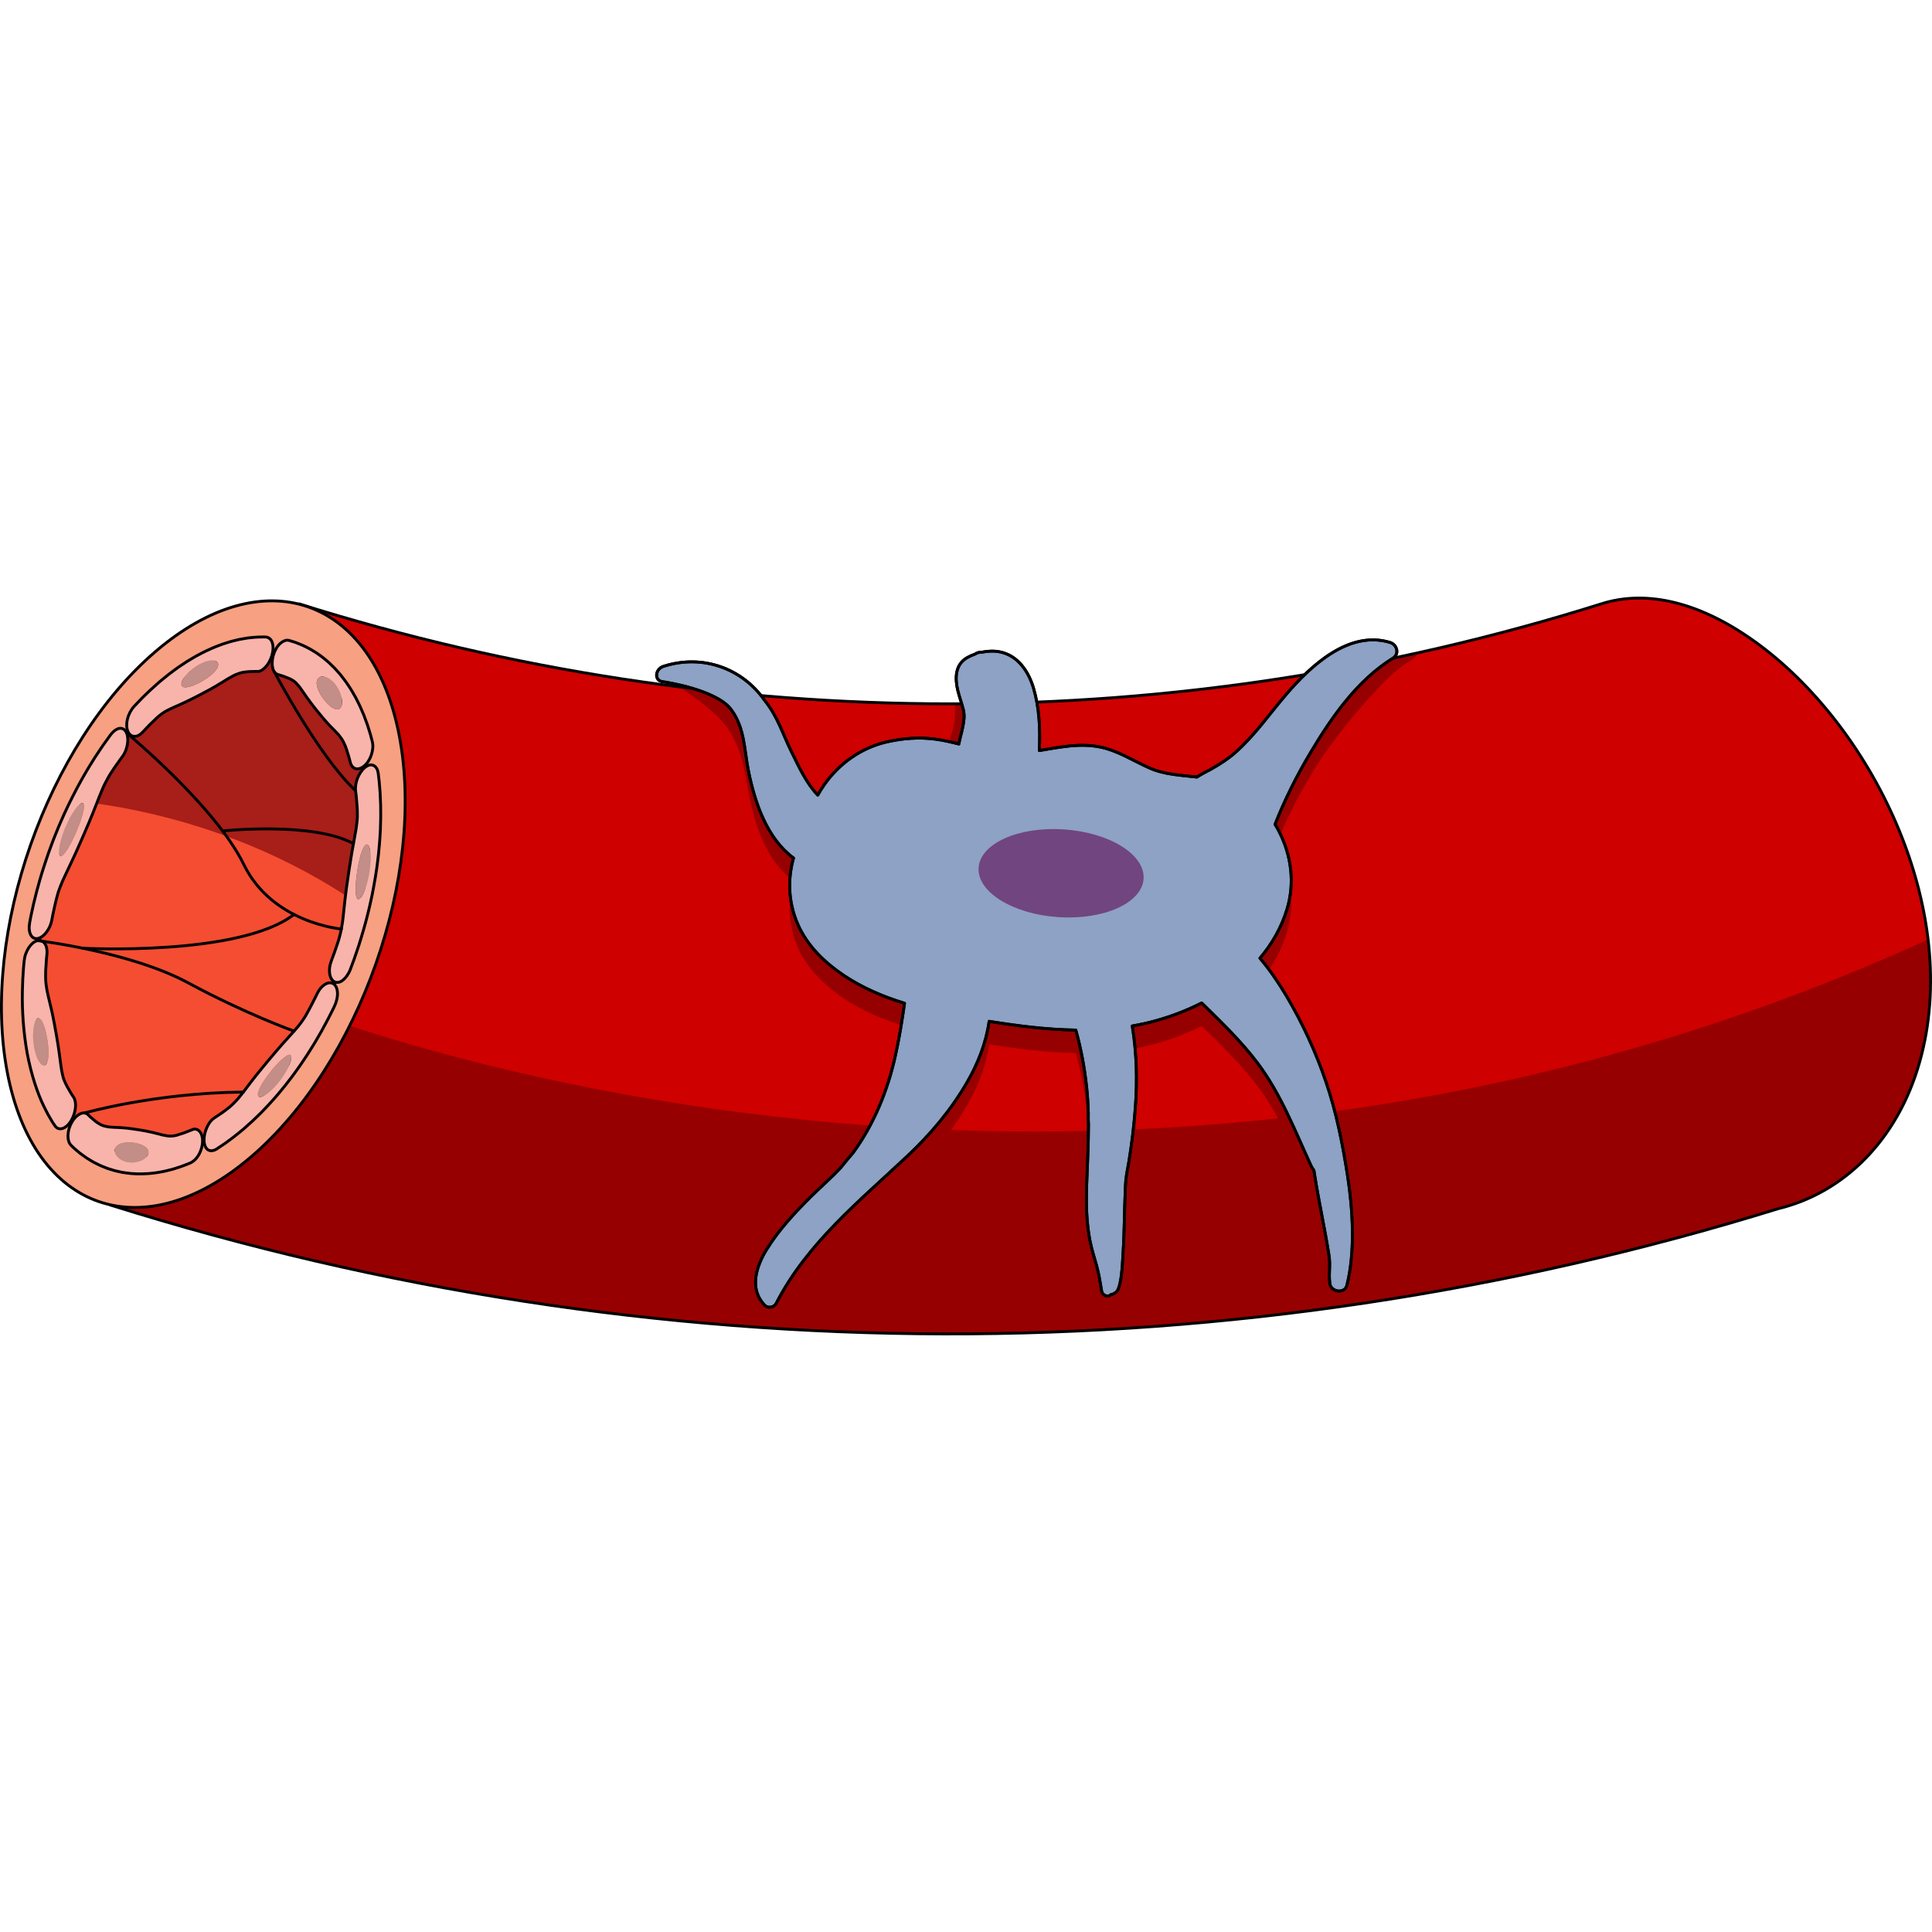 <?xml version="1.0" encoding="utf-8"?>
<!-- Created by: Science Figures, www.sciencefigures.org, Generator: Science Figures Editor -->
<!DOCTYPE svg PUBLIC "-//W3C//DTD SVG 1.1//EN" "http://www.w3.org/Graphics/SVG/1.1/DTD/svg11.dtd">
<svg version="1.1" id="Layer_1" xmlns="http://www.w3.org/2000/svg" xmlns:xlink="http://www.w3.org/1999/xlink" 
	 width="800px" height="800px" viewBox="0 0 675.625 258.323" enable-background="new 0 0 675.625 258.323"
	 xml:space="preserve">
<g>
	<g>
		<g>
			<g>
				<path fill="#CE0000" d="M559.888,2.542L559.888,2.542c-148.15,46.591-307.113,46.587-455.262-0.011
					C82.591,72.595,60.557,142.659,38.522,212.723c189.775,59.69,393.305,60.13,583.285,1.316
					c22.639-5.445,41.752-23.706,49.533-51.426c14.723-52.303-15.531-115.397-55.836-145.554
					C595.187,1.873,575.935-2.6,559.888,2.542z"/>
				<path fill="#970000" d="M345.903,156.537c9.994,1.602,20.174,2.904,30.31,3.053c1.856,6.611,3.099,13.393,3.815,20.222
					c0.348,3.313,0.132,6.103-0.179,9.275c-0.231,2.358,0.641,4.259,2.566,5.688c3.032,2.25,7.947,2.597,11.326,0.884
					c3.478-1.765,3.023-5.51,3.288-9.014c0.721-9.524,0.453-19.087-1.076-28.487c2.917-0.502,5.821-1.146,8.7-1.965
					c5.291-1.504,10.561-3.532,15.565-6.08c6.858,6.721,13.796,13.373,19.569,21.049c4.313,5.732,7.739,12.061,10.824,18.521
					c1.584,3.318,3.076,6.679,4.572,10.037c1.224,2.748,2.248,7.319,4.93,8.921c1.233,0.736,2.375,0.949,3.404,0.786
					c3.601-0.571,5.816-5.753,5.757-9.243c-0.128-7.359-3.255-15.689-5.615-22.596c-3.564-10.429-8.218-20.559-13.851-30.032
					c-2.721-4.573-5.75-9.032-9.204-13.107c4.199-4.945,7.488-10.638,9.453-17.095c2.805-9.226,1.544-18.945-2.873-27.423
					c-0.4-0.769-0.836-1.528-1.301-2.275c3.412-8.691,7.629-17.081,12.396-25.079c6.374-10.693,14.233-20.376,22.647-29.527
					c3.316-3.607,6.868-7.116,10.982-9.813c1.342-0.879,3.4-1.918,3.883-3.583c-8.541,1.886-17.107,3.618-25.694,5.204
					c-2.564,1.596-5.09,3.244-7.482,5.01c-4.78,3.526-8.956,7.825-12.813,12.323c-5.898,6.878-11.049,14.387-17.889,20.41
					c-2.556,2.256-5.453,4.069-8.41,5.745c-1.527,0.866-3.387,1.696-4.934,2.771c-5.699-0.656-11.377-0.847-16.707-3.227
					c-5.775-2.577-11.053-6.094-17.361-7.321c-7.08-1.379-14.053,0.123-21.047,1.282c0.004-0.114,0.012-0.23,0.016-0.344
					c0.314-7.139,0.002-14.52-2.023-21.412c-0.311-1.059-0.69-2.11-1.137-3.133c-8.741,0.323-17.487,0.492-26.232,0.513
					c-0.196,2.773-0.03,5.692-0.65,8.109c-0.411,1.599-0.838,3.205-1.49,4.756c-0.734,1.746-1.423,3.529-2.659,5
					c-0.878,1.044-1.688,2.553-3.178,2.632c-1.398,0.074-2.998-0.47-4.45-0.477c-3.84-0.021-7.673,0.451-11.415,1.298
					c-8.968,2.029-16.7,7.48-21.956,14.958c-0.828,1.177-1.595,2.402-2.305,3.665c-3.953-4.107-6.494-9.664-9.127-15.015
					c-3.375-6.861-4.822-12.356-9.543-18.221c-0.81-1.006-1.931-2.157-2.388-3.357c-0.493-1.298-1.501-2.195-2.314-3.299
					c-0.999-1.357-2.219-2.522-3.532-3.584c-7.149-0.692-14.291-1.487-21.423-2.384c0.492,0.365,1.013,0.685,1.388,0.954
					c5.103,3.674,10.394,7.208,14.377,12.157c3.792,4.711,5.687,10.302,6.942,16.143c0.72,3.349,1.2,6.744,1.905,10.094
					c1.063,5.056,2.481,10.081,4.646,14.783c1.248,2.711,2.752,5.303,4.537,7.695c0.873,1.17,1.826,2.276,2.871,3.298
					c0.304,0.296,3.233,2.554,3.18,2.747c-2.128,7.641-1.774,15.574,1.44,23.03c3.27,7.586,9.334,13.438,16.08,17.986
					c6.472,4.361,13.743,7.453,21.307,9.783c-0.885,6.206-1.877,12.395-3.244,18.51c-1.29,5.77-3.04,11.444-5.324,16.899
					c-0.825,1.973-3.298,5.268-2.643,7.332c0.466,1.468,4.092,4.349,5.497,4.871c1.282,0.477,2.231,0.298,3.611,0.486
					c1.952,0.267,5.289,1.709,7.207,1.021c2.183-0.781,4.495-4.521,5.971-6.263c4.024-4.748,7.672-9.821,10.792-15.21
					C341.944,171.39,344.849,164.057,345.903,156.537z"/>
				<path fill="#970000" d="M671.341,162.614c3.873-13.76,4.63-28.266,2.913-42.723C371.4,258.182,94.689,140.037,94.689,140.037
					l-42.62,29.611c-4.516,14.358-9.031,28.717-13.547,43.075c189.775,59.69,393.305,60.13,583.285,1.316
					C644.446,208.594,663.56,190.333,671.341,162.614z"/>
				<path fill="none" stroke="#000000" stroke-linecap="round" stroke-linejoin="round" stroke-miterlimit="10" d="M559.888,2.542
					L559.888,2.542c-148.15,46.591-307.113,46.587-455.262-0.011C82.591,72.595,60.557,142.659,38.522,212.723
					c189.775,59.69,393.305,60.13,583.285,1.316c22.639-5.445,41.752-23.706,49.533-51.426
					c14.723-52.303-15.531-115.397-55.836-145.554C595.187,1.873,575.935-2.6,559.888,2.542z"/>
			</g>
		</g>
		<g>
			<g>
				<g>
					<g enable-background="new    ">
						<g>
							<path fill="#F8A082" stroke="#000000" stroke-linecap="round" stroke-linejoin="round" stroke-miterlimit="10" d="
								M54.304,19.255C16.438,51.721-6.731,117.559,2.544,166.314c9.277,48.755,47.486,61.967,85.352,29.501
								c37.859-32.461,61.03-98.301,51.756-147.054C130.374,0.005,92.163-13.206,54.304,19.255"/>
						</g>
					</g>
				</g>
			</g>
			<path fill="#F44D32" d="M128.707,63.67c-0.223-1.64-0.469-3.267-0.773-4.864c-1.913-10.049-5.307-18.273-9.81-24.551
				c-11.638-16.221-30.682-19.424-50.698-7.378c-3.4,2.046-6.826,4.531-10.252,7.467c-0.229,0.196-0.454,0.401-0.683,0.602
				c-5.266,4.608-10.177,9.995-14.674,15.957c-3.661,4.856-7.048,10.094-10.115,15.61c-6.97,12.546-12.295,26.512-15.538,40.624
				c-1.104,4.8-1.956,9.612-2.559,14.396c-1.154,9.155-1.363,18.188-0.494,26.748c0.273,2.713,0.655,5.38,1.149,7.986
				c0.55,2.889,1.223,5.624,2.009,8.207c6.366,20.947,20.202,31.804,36.783,30.944c7.047-0.364,14.588-2.841,22.268-7.563
				c3.22-1.981,6.463-4.349,9.704-7.128c2.861-2.454,5.615-5.147,8.264-8.031c3.018-3.288,5.894-6.825,8.604-10.579
				c4.25-5.889,8.104-12.289,11.49-19.032c4.564-9.085,8.289-18.782,11.013-28.649C129.142,97.243,130.845,79.543,128.707,63.67z"/>
		</g>
		<g>
			<path fill="#8DA2C4" stroke="#000000" stroke-linecap="round" stroke-linejoin="round" stroke-miterlimit="10" d="
				M470.997,240.859c2.977-11.756,2.094-26.507,0.242-38.375c-1.742-11.186-3.911-22.192-7.578-32.921
				c-3.564-10.429-8.218-20.559-13.851-30.032c-2.721-4.573-5.75-9.032-9.204-13.107c4.199-4.945,7.488-10.638,9.453-17.095
				c2.805-9.226,1.544-18.945-2.873-27.423c-0.4-0.769-0.836-1.528-1.301-2.275c3.412-8.691,7.629-17.081,12.396-25.079
				c7.387-12.387,16.326-25.29,28.817-33.021c2.39-1.479,1.448-4.772-0.968-5.51c-14.41-4.396-27.764,8.16-36.326,18.146
				c-5.898,6.878-11.049,14.387-17.889,20.41c-2.556,2.256-5.453,4.069-8.41,5.745c-1.527,0.866-3.387,1.696-4.934,2.771
				c-5.699-0.656-11.377-0.847-16.707-3.227c-5.775-2.577-11.053-6.094-17.361-7.321c-7.08-1.379-14.053,0.123-21.047,1.282
				c0.004-0.114,0.012-0.23,0.016-0.344c0.314-7.139,0.002-14.52-2.023-21.412c-1.709-5.821-5.422-11.469-11.732-12.746
				c-2.018-0.407-4.217-0.342-6.332,0.091c-0.895-0.02-1.722,0.176-2.396,0.661c-1.008,0.354-1.969,0.786-2.846,1.294
				c-4.182,2.413-4.215,7.229-3.218,11.364c0.555,2.301,1.401,4.521,1.964,6.821c0.551,2.243,0.137,4.353-0.316,6.574
				c-0.32,1.558-0.92,3.479-1.254,5.405c-2.676-0.688-5.363-1.31-8.111-1.683c-5.664-0.765-11.408-0.345-16.97,0.916
				c-8.968,2.029-16.7,7.48-21.956,14.958c-0.828,1.177-1.595,2.402-2.305,3.665c-3.953-4.107-6.494-9.664-9.127-15.015
				c-3.375-6.861-4.822-12.356-9.543-18.221c-7.743-11.023-21.564-16.202-35.297-11.782c-2.976,0.957-3.377,5.128-0.083,5.404
				c0.553,0.047,18.514,2.747,23.709,9.646c4.845,6.431,4.612,14.218,6.118,21.642c2.289,11.287,6.578,23.6,15.741,30.338
				c-2.128,7.641-1.774,15.574,1.44,23.03c3.27,7.586,9.334,13.438,16.08,17.986c6.472,4.361,13.743,7.453,21.307,9.783
				c-0.885,6.206-1.877,12.395-3.244,18.51c-2.708,12.103-7.406,23.664-14.713,33.711c-1.494,1.742-2.973,3.498-4.381,5.31
				c-3.252,3.465-6.896,6.614-10.248,9.934c-5.709,5.658-11.285,11.631-15.549,18.479c-3.724,5.977-6.337,13.962-0.742,19.665
				c1.157,1.18,3.275,0.748,4.005-0.678c10.772-21.002,29.054-35.701,45.935-51.569c8.061-7.578,15.248-16.117,20.805-25.714
				c3.754-6.484,6.658-13.817,7.713-21.338c9.994,1.602,20.174,2.904,30.31,3.053c1.856,6.611,3.099,13.393,3.815,20.222
				c0.307,2.925,0.477,5.847,0.558,8.767c-0.03,1.418-0.022,2.838,0.058,4.249c0,7.067-0.414,14.136-0.64,21.222
				c-0.204,6.397-0.077,12.871,1.152,19.169c0.582,2.975,1.528,5.876,2.338,8.794c0.813,2.927,1.243,5.877,1.753,8.863
				c0.27,1.587,2.328,2.276,3.252,1.201c0.381-0.022,0.767-0.166,1.087-0.356c0.692-0.408,0.486-0.243,0.899-0.688
				c0.75-0.809,1.041-2.3,1.264-3.355c0.664-3.159,0.76-6.504,0.966-9.714c0.495-7.613,0.458-15.251,0.805-22.871
				c0.03-0.664,0.067-1.327,0.108-1.992c0.013-0.191,0.026-0.383,0.041-0.574c0.01-0.115,0.03-0.364,0.035-0.439
				c0.221-2.196,0.717-4.375,1.075-6.553c1.033-6.262,1.772-12.559,2.251-18.888c0.721-9.524,0.453-19.087-1.076-28.487
				c2.917-0.502,5.821-1.146,8.7-1.965c5.291-1.504,10.561-3.532,15.565-6.08c6.859,6.721,13.797,13.374,19.57,21.05
				c8.223,10.93,13.104,23.777,18.787,36.09c0.246,0.533,0.554,0.987,0.9,1.371c0.094,0.616,0.191,1.232,0.287,1.847
				c1.563,9.841,3.42,17.891,4.976,27.821c0.604,3.864-0.181,6.105,0.318,9.984C465.433,243.165,470.218,243.936,470.997,240.859z"
				/>
			<path fill="none" stroke="#000000" stroke-linecap="round" stroke-linejoin="round" stroke-miterlimit="10" d="M470.997,240.859
				c2.977-11.756,2.094-26.507,0.242-38.375c-1.742-11.186-3.911-22.192-7.578-32.921c-3.564-10.429-8.218-20.559-13.851-30.032
				c-2.721-4.573-5.75-9.032-9.204-13.107c4.199-4.945,7.488-10.638,9.453-17.095c2.805-9.226,1.544-18.945-2.873-27.423
				c-0.4-0.769-0.836-1.528-1.301-2.275c3.412-8.691,7.629-17.081,12.396-25.079c7.387-12.387,16.326-25.29,28.817-33.021
				c2.39-1.479,1.448-4.772-0.968-5.51c-14.41-4.396-27.764,8.16-36.326,18.146c-5.898,6.878-11.049,14.387-17.889,20.41
				c-2.556,2.256-5.453,4.069-8.41,5.745c-1.527,0.866-3.387,1.696-4.934,2.771c-5.699-0.656-11.377-0.847-16.707-3.227
				c-5.775-2.577-11.053-6.094-17.361-7.321c-7.08-1.379-14.053,0.123-21.047,1.282c0.004-0.114,0.012-0.23,0.016-0.344
				c0.314-7.139,0.002-14.52-2.023-21.412c-1.709-5.821-5.422-11.469-11.732-12.746c-2.018-0.407-4.217-0.342-6.332,0.091
				c-0.895-0.02-1.722,0.176-2.396,0.661c-1.008,0.354-1.969,0.786-2.846,1.294c-4.182,2.413-4.215,7.229-3.218,11.364
				c0.555,2.301,1.401,4.521,1.964,6.821c0.551,2.243,0.137,4.353-0.316,6.574c-0.32,1.558-0.92,3.479-1.254,5.405
				c-2.676-0.688-5.363-1.31-8.111-1.683c-5.664-0.765-11.408-0.345-16.97,0.916c-8.968,2.029-16.7,7.48-21.956,14.958
				c-0.828,1.177-1.595,2.402-2.305,3.665c-3.953-4.107-6.494-9.664-9.127-15.015c-3.375-6.861-4.822-12.356-9.543-18.221
				c-7.743-11.023-21.564-16.202-35.297-11.782c-2.976,0.957-3.377,5.128-0.083,5.404c0.553,0.047,18.514,2.747,23.709,9.646
				c4.845,6.431,4.612,14.218,6.118,21.642c2.289,11.287,6.578,23.6,15.741,30.338c-2.128,7.641-1.774,15.574,1.44,23.03
				c3.27,7.586,9.334,13.438,16.08,17.986c6.472,4.361,13.743,7.453,21.307,9.783c-0.885,6.206-1.877,12.395-3.244,18.51
				c-2.708,12.103-7.406,23.664-14.713,33.711c-1.494,1.742-2.973,3.498-4.381,5.31c-3.252,3.465-6.896,6.614-10.248,9.934
				c-5.709,5.658-11.285,11.631-15.549,18.479c-3.724,5.977-6.337,13.962-0.742,19.665c1.157,1.18,3.275,0.748,4.005-0.678
				c10.772-21.002,29.054-35.701,45.935-51.569c8.061-7.578,15.248-16.117,20.805-25.714c3.754-6.484,6.658-13.817,7.713-21.338
				c9.994,1.602,20.174,2.904,30.31,3.053c1.856,6.611,3.099,13.393,3.815,20.222c0.307,2.925,0.477,5.847,0.558,8.767
				c-0.03,1.418-0.022,2.838,0.058,4.249c0,7.067-0.414,14.136-0.64,21.222c-0.204,6.397-0.077,12.871,1.152,19.169
				c0.582,2.975,1.528,5.876,2.338,8.794c0.813,2.927,1.243,5.877,1.753,8.863c0.27,1.587,2.328,2.276,3.252,1.201
				c0.381-0.022,0.767-0.166,1.087-0.356c0.692-0.408,0.486-0.243,0.899-0.688c0.75-0.809,1.041-2.3,1.264-3.355
				c0.664-3.159,0.76-6.504,0.966-9.714c0.495-7.613,0.458-15.251,0.805-22.871c0.03-0.664,0.067-1.327,0.108-1.992
				c0.013-0.191,0.026-0.383,0.041-0.574c0.01-0.115,0.03-0.364,0.035-0.439c0.221-2.196,0.717-4.375,1.075-6.553
				c1.033-6.262,1.772-12.559,2.251-18.888c0.721-9.524,0.453-19.087-1.076-28.487c2.917-0.502,5.821-1.146,8.7-1.965
				c5.291-1.504,10.561-3.532,15.565-6.08c6.859,6.721,13.797,13.374,19.57,21.05c8.223,10.93,13.104,23.777,18.787,36.09
				c0.246,0.533,0.554,0.987,0.9,1.371c0.094,0.616,0.191,1.232,0.287,1.847c1.563,9.841,3.42,17.891,4.976,27.821
				c0.604,3.864-0.181,6.105,0.318,9.984C465.433,243.165,470.218,243.936,470.997,240.859z"/>
			<path fill="#714580" d="M399.911,98.686c-0.574,8.47-13.953,14.462-29.886,13.381c-15.932-1.079-28.382-8.821-27.81-17.291
				c0.576-8.471,13.956-14.462,29.888-13.383C388.036,82.474,400.486,90.215,399.911,98.686z"/>
		</g>
	</g>
	<path fill="#A81E18" d="M127.934,58.806c-1.913-10.049-5.307-18.273-9.81-24.551c-11.638-16.221-30.682-19.424-50.698-7.378
		c-3.4,2.046-6.826,4.531-10.252,7.467c-0.229,0.196-0.454,0.401-0.683,0.602c-5.266,4.608-10.177,9.995-14.674,15.957
		c-3.661,4.856-7.048,10.094-10.115,15.61c-0.952,1.713-1.866,3.457-2.755,5.22c21.001,2.437,59.775,10.386,97.082,36.242
		c3.478-15.124,4.549-30.414,2.678-44.305C128.484,62.031,128.238,60.404,127.934,58.806z"/>
	<path fill="none" stroke="#000000" stroke-linecap="round" stroke-linejoin="round" stroke-miterlimit="10" d="M128.707,63.67
		c-0.223-1.64-0.469-3.267-0.773-4.864c-1.913-10.049-5.307-18.273-9.81-24.551c-11.638-16.221-30.682-19.424-50.698-7.378
		c-3.4,2.046-6.826,4.531-10.252,7.467c-0.229,0.196-0.454,0.401-0.683,0.602c-5.266,4.608-10.177,9.995-14.674,15.957
		c-3.661,4.856-7.048,10.094-10.115,15.61c-6.97,12.546-12.295,26.512-15.538,40.624c-1.104,4.8-1.956,9.612-2.559,14.396
		c-1.154,9.155-1.363,18.188-0.494,26.748c0.273,2.713,0.655,5.38,1.149,7.986c0.55,2.889,1.223,5.624,2.009,8.207
		c6.366,20.947,20.202,31.804,36.783,30.944c7.047-0.364,14.588-2.841,22.268-7.563c3.22-1.981,6.463-4.349,9.704-7.128
		c2.861-2.454,5.615-5.147,8.264-8.031c3.018-3.288,5.894-6.825,8.604-10.579c4.25-5.889,8.104-12.289,11.49-19.032
		c4.564-9.085,8.289-18.782,11.013-28.649C129.142,97.243,130.845,79.543,128.707,63.67z"/>
	<g>
		<g enable-background="new    ">
			<g>
				<path fill="#F8B4AA" d="M125.852,105.583c-0.187,0.16-0.361,0.245-0.521,0.252c-0.604,0.019-0.881-1.037-0.972-2.695
					c-0.043-0.838,0.002-1.825,0.075-2.914c0.068-1.091,0.195-2.301,0.398-3.568c0.162-1.266,0.38-2.491,0.63-3.618
					c0.134-0.57,0.239-1.107,0.372-1.615c0.129-0.516,0.267-0.997,0.406-1.439c0.499-1.532,1.016-2.653,1.547-3.106
					c0.096-0.084,0.192-0.143,0.289-0.18c0.624-0.229,1.148,0.608,1.374,2.245c0.063,0.402,0.106,0.859,0.14,1.356
					c0.025,0.497,0.059,1.032,0.035,1.608c-0.037,1.152-0.142,2.444-0.323,3.818c-0.218,1.384-0.487,2.71-0.792,3.918
					c-0.309,1.207-0.689,2.303-1.053,3.221C126.93,104.203,126.354,105.156,125.852,105.583 M127.529,59.797
					c-0.008,0.009-0.021,0.019-0.031,0.028c-1.062,0.917-1.926,2.279-2.49,3.707c-0.283,0.73-0.486,1.475-0.593,2.206
					c-0.047,0.357-0.089,0.723-0.105,1.086c-0.018,0.354-0.005,0.707,0.04,1.038c0,0,0.051,0.438,0.129,1.087
					c0.037,0.331,0.085,0.71,0.13,1.126c0.038,0.415,0.071,0.859,0.107,1.307c0.071,0.897,0.152,1.786,0.195,2.46
					c0.03,0.687,0.051,1.147,0.051,1.147c0.044,1.269,0.038,2.432-0.11,3.662c-0.068,0.607-0.152,1.225-0.238,1.856
					c-0.043,0.315-0.091,0.641-0.139,0.968c-0.052,0.33-0.116,0.668-0.182,1.02c-0.17,0.932-0.352,1.921-0.527,2.981
					c-0.205,1.069-0.425,2.206-0.623,3.435c-0.085,0.604-0.216,1.257-0.328,1.924c-0.115,0.669-0.227,1.365-0.331,2.09
					c-0.026,0.176-0.053,0.361-0.077,0.546c-0.032,0.182-0.065,0.37-0.096,0.559c-0.062,0.384-0.127,0.771-0.186,1.162
					c-0.06,0.397-0.115,0.8-0.177,1.216s-0.108,0.834-0.185,1.269c-0.5,3.284-0.834,5.897-1.105,8.163
					c-0.146,1.128-0.228,2.162-0.339,3.154c-0.112,0.978-0.21,1.909-0.298,2.813c-0.066,0.742-0.179,1.462-0.277,2.182
					c-0.112,0.735-0.229,1.467-0.368,2.235c-0.146,0.758-0.342,1.554-0.562,2.408c-0.225,0.854-0.469,1.772-0.819,2.759
					c0,0-0.517,1.516-1.042,3.033c-0.555,1.508-1.114,3.013-1.114,3.013c-0.269,0.754-0.479,1.488-0.573,2.224
					c-0.094,0.722-0.088,1.429,0.003,2.082c0.043,0.329,0.114,0.638,0.205,0.932c0.084,0.292,0.194,0.561,0.325,0.807
					c0.253,0.482,0.592,0.868,1.012,1.122c0.012,0.008,0.026,0.015,0.037,0.022c0.438,0.253,0.929,0.331,1.441,0.248
					c0.251-0.037,0.514-0.111,0.779-0.237c0.26-0.12,0.52-0.28,0.772-0.472c0.077-0.059,0.153-0.12,0.229-0.186
					c0.437-0.37,0.857-0.842,1.249-1.396c0.462-0.656,0.896-1.42,1.21-2.281c0,0,0.395-1.079,1.096-2.959
					c0.089-0.233,0.181-0.482,0.276-0.751c0.089-0.261,0.181-0.533,0.278-0.815c0.2-0.578,0.41-1.198,0.634-1.861
					c0.22-0.656,0.475-1.359,0.709-2.107c0.231-0.755,0.476-1.54,0.727-2.357c0.53-1.64,1.009-3.429,1.541-5.319
					c0.278-0.948,0.5-1.924,0.754-2.92c0.125-0.493,0.252-1.003,0.376-1.501c0.126-0.511,0.258-1.024,0.367-1.543
					c0.228-1.033,0.458-2.088,0.692-3.152c0.06-0.267,0.117-0.532,0.176-0.806c0.047-0.264,0.098-0.532,0.15-0.801
					c0.105-0.536,0.208-1.08,0.307-1.619c0.44-2.175,0.75-4.361,1.104-6.562c0.141-1.086,0.279-2.177,0.418-3.27
					c0.067-0.544,0.147-1.082,0.196-1.618c0.051-0.537,0.104-1.069,0.154-1.604c0.051-0.531,0.102-1.061,0.148-1.587
					c0.054-0.524,0.105-1.057,0.134-1.568c0.064-1.026,0.125-2.044,0.19-3.049c0.013-0.251,0.033-0.499,0.049-0.745
					c0.008-0.245,0.015-0.49,0.024-0.732c0.013-0.486,0.024-0.963,0.038-1.436c0.014-0.479,0.027-0.952,0.043-1.413
					c0.011-0.464,0.027-0.927,0.021-1.37c-0.007-0.881-0.009-1.754-0.013-2.592c-0.006-0.414-0.004-0.83-0.007-1.229
					c-0.021-0.392-0.032-0.783-0.05-1.163c-0.033-0.76-0.061-1.494-0.092-2.184c-0.011-0.347-0.026-0.688-0.045-1.013
					c-0.024-0.319-0.046-0.634-0.072-0.935c-0.1-1.206-0.181-2.255-0.253-3.123c-0.086-0.854-0.179-1.509-0.228-1.963
					c-0.054-0.454-0.087-0.689-0.087-0.689c-0.047-0.384-0.119-0.747-0.218-1.066c-0.093-0.32-0.213-0.611-0.374-0.855
					c-0.299-0.484-0.685-0.838-1.123-1.022c-0.87-0.385-1.941-0.13-3.023,0.782C127.545,59.787,127.537,59.792,127.529,59.797"/>
				<path fill="#C28E87" d="M127.787,86.877c-0.531,0.453-1.048,1.574-1.547,3.106c-0.14,0.442-0.277,0.924-0.406,1.439
					c-0.133,0.508-0.238,1.045-0.372,1.615c-0.25,1.127-0.468,2.353-0.63,3.618c-0.203,1.268-0.33,2.478-0.398,3.568
					c-0.073,1.089-0.118,2.076-0.075,2.914c0.091,1.658,0.367,2.714,0.972,2.695c0.16-0.007,0.335-0.092,0.521-0.252
					c0.503-0.427,1.078-1.38,1.605-2.718c0.363-0.918,0.744-2.014,1.053-3.221c0.305-1.208,0.574-2.534,0.792-3.918
					c0.182-1.374,0.286-2.666,0.323-3.818c0.023-0.576-0.01-1.111-0.035-1.608c-0.033-0.497-0.076-0.954-0.14-1.356
					c-0.226-1.637-0.75-2.474-1.374-2.245C127.979,86.735,127.883,86.793,127.787,86.877"/>
				<path fill="#F8B4AA" d="M94.235,173.199c-0.219,0.185-0.434,0.359-0.642,0.522c-0.176,0.137-0.352,0.262-0.519,0.38
					c-0.17,0.114-0.341,0.211-0.495,0.298c-1.281,0.718-2.153,0.773-2.367,0.046c-0.215-0.729,0.26-2.085,1.171-3.659
					c0.114-0.198,0.232-0.394,0.354-0.6c0.129-0.217,0.26-0.428,0.391-0.648c0.276-0.434,0.571-0.879,0.892-1.321
					c0.319-0.449,0.655-0.898,1.012-1.348c0.351-0.47,0.716-0.94,1.101-1.408c0.766-0.93,1.529-1.74,2.225-2.488
					c0.488-0.505,0.958-0.947,1.4-1.322c0.197-0.17,0.39-0.326,0.576-0.467c1.169-0.948,2.088-1.281,2.43-0.707
					c0.347,0.57,0.035,1.955-0.771,3.767c-0.413,0.885-0.959,1.859-1.601,2.888c-0.636,1.041-1.404,2.057-2.231,3.07
					c-0.418,0.501-0.828,0.98-1.233,1.414c-0.416,0.42-0.816,0.811-1.209,1.159C94.553,172.922,94.394,173.063,94.235,173.199
					 M112.907,136.123c-0.253,0.215-0.501,0.46-0.737,0.729c-0.448,0.522-0.855,1.144-1.192,1.864c0,0-0.056,0.116-0.15,0.319
					c-0.095,0.206-0.239,0.489-0.411,0.831c-0.347,0.681-0.809,1.598-1.271,2.509c-0.225,0.461-0.469,0.901-0.695,1.318
					c-0.229,0.42-0.438,0.807-0.623,1.146c-0.358,0.661-0.604,1.112-0.604,1.112c-0.079,0.152-0.166,0.303-0.248,0.449
					c-0.088,0.144-0.172,0.287-0.261,0.429c-0.171,0.277-0.344,0.55-0.517,0.813c-0.349,0.519-0.695,1.015-1.05,1.495
					c-0.349,0.487-0.724,0.932-1.111,1.392c-0.385,0.447-0.785,0.917-1.212,1.402c-0.554,0.674-1.193,1.311-1.839,2.039
					c-0.33,0.364-0.667,0.745-1.014,1.146c-0.354,0.393-0.725,0.786-1.104,1.211c-0.376,0.426-0.768,0.877-1.174,1.353
					c-0.4,0.481-0.84,0.945-1.276,1.466c-0.445,0.516-0.896,1.063-1.378,1.643c-0.484,0.559-0.982,1.145-1.507,1.784
					c-0.243,0.302-0.484,0.598-0.72,0.884c-0.236,0.278-0.468,0.551-0.689,0.818c-0.452,0.539-0.879,1.057-1.277,1.565
					c-0.402,0.52-0.793,0.976-1.162,1.438c-0.369,0.45-0.72,0.894-1.056,1.337c-0.662,0.898-1.292,1.657-1.869,2.433
					c-0.586,0.76-1.12,1.526-1.665,2.197c-0.441,0.562-0.87,1.103-1.312,1.642c-0.213,0.267-0.433,0.538-0.661,0.809
					c-0.23,0.25-0.458,0.498-0.696,0.747c-0.645,0.674-1.333,1.369-2.122,2.037c-0.379,0.326-0.783,0.642-1.215,0.95
					c0,0-0.261,0.191-0.64,0.474c-0.19,0.141-0.413,0.306-0.651,0.483c-0.236,0.175-0.497,0.333-0.753,0.512
					c-1.021,0.684-2.042,1.359-2.042,1.359c-0.206,0.122-0.406,0.27-0.599,0.434c-0.774,0.657-1.455,1.634-1.984,2.776
					c-0.653,1.37-1.073,2.973-1.064,4.51c-0.002,0.021,0,0.043,0,0.065c0.011,1.551,0.485,2.737,1.267,3.324
					c0.785,0.56,1.879,0.55,3.062-0.164c0,0,0.73-0.495,2.01-1.343c0.322-0.217,0.675-0.447,1.064-0.711
					c0.38-0.285,0.799-0.593,1.241-0.917c0.883-0.659,1.887-1.366,2.965-2.268c0.541-0.446,1.101-0.897,1.686-1.373
					c0.146-0.123,0.292-0.24,0.438-0.363c0.145-0.125,0.295-0.26,0.445-0.386c0.292-0.267,0.598-0.533,0.901-0.808
					c0.608-0.541,1.238-1.092,1.879-1.687c0.634-0.606,1.28-1.233,1.938-1.864c0.326-0.314,0.657-0.643,0.994-0.967
					c0.327-0.34,0.659-0.686,0.991-1.036c0.663-0.697,1.338-1.396,2.01-2.113c0.668-0.746,1.34-1.501,2.014-2.261
					c0.33-0.393,0.674-0.751,1.006-1.159l0.986-1.2l0.989-1.2c0.333-0.405,0.663-0.801,0.979-1.227
					c0.64-0.828,1.279-1.665,1.912-2.489c0.32-0.406,0.625-0.834,0.931-1.264c0.3-0.426,0.604-0.849,0.907-1.266
					c0.6-0.843,1.205-1.667,1.759-2.525c0.569-0.854,1.123-1.688,1.675-2.507c0.539-0.819,1.043-1.658,1.545-2.457
					c0.252-0.41,0.499-0.803,0.74-1.192c0.124-0.201,0.244-0.389,0.359-0.577c0.118-0.201,0.232-0.4,0.346-0.598
					c0.451-0.771,0.889-1.525,1.308-2.247c0.214-0.366,0.419-0.72,0.618-1.061c0.192-0.355,0.381-0.703,0.565-1.035
					c0.368-0.676,0.711-1.315,1.038-1.918c0.667-1.194,1.191-2.281,1.643-3.159c0.446-0.89,0.799-1.584,1.037-2.055
					c0.227-0.48,0.354-0.745,0.354-0.745c0.388-0.821,0.67-1.662,0.848-2.479c0.184-0.819,0.261-1.604,0.203-2.329
					c-0.089-1.446-0.597-2.558-1.475-3.07c-0.012-0.007-0.024-0.012-0.033-0.019c-0.866-0.493-1.916-0.333-2.895,0.279
					C113.372,135.755,113.137,135.927,112.907,136.123"/>
				<path fill="#C28E87" d="M98.758,161.65c-0.442,0.375-0.912,0.817-1.4,1.322c-0.695,0.748-1.459,1.559-2.225,2.488
					c-0.385,0.468-0.75,0.938-1.101,1.408c-0.356,0.449-0.692,0.898-1.012,1.348c-0.32,0.442-0.615,0.888-0.892,1.321
					c-0.131,0.221-0.262,0.432-0.391,0.648c-0.122,0.206-0.24,0.401-0.354,0.6c-0.911,1.574-1.386,2.93-1.171,3.659
					c0.214,0.728,1.086,0.672,2.367-0.046c0.154-0.087,0.325-0.184,0.495-0.298c0.167-0.118,0.343-0.243,0.519-0.38
					c0.208-0.163,0.423-0.338,0.642-0.522c0.158-0.136,0.317-0.276,0.482-0.425c0.393-0.349,0.793-0.739,1.209-1.159
					c0.405-0.434,0.815-0.913,1.233-1.414c0.827-1.014,1.596-2.029,2.231-3.07c0.642-1.028,1.188-2.003,1.601-2.888
					c0.807-1.812,1.118-3.196,0.771-3.767c-0.342-0.574-1.261-0.241-2.43,0.707C99.147,161.324,98.955,161.48,98.758,161.65"/>
				<path fill="#F8B4AA" d="M50.809,196.348c-0.353,0.3-0.78,0.574-1.266,0.817c-0.633,0.284-1.357,0.496-2.143,0.633
					c-0.199,0.029-0.397,0.059-0.604,0.081c-0.203,0.017-0.4,0.017-0.609,0.017c-0.406-0.01-0.827-0.039-1.246-0.098
					c-0.851-0.08-1.598-0.372-2.253-0.703c-0.331-0.157-0.635-0.338-0.911-0.529c-0.271-0.193-0.508-0.433-0.719-0.661
					c-0.833-0.929-1.163-1.96-0.832-2.892c0.146-0.412,0.409-0.768,0.761-1.066c0.439-0.374,1.016-0.653,1.675-0.828
					c0.298-0.077,0.608-0.125,0.941-0.175c0.331-0.059,0.678-0.093,1.037-0.113c0.715-0.028,1.459,0.058,2.244,0.138
					c0.389,0.05,0.763,0.126,1.119,0.224c0.178,0.048,0.349,0.097,0.521,0.151c0.17,0.04,0.335,0.091,0.501,0.137
					c0.64,0.212,1.203,0.498,1.658,0.835c0.924,0.606,1.417,1.443,1.216,2.389C51.773,195.292,51.388,195.854,50.809,196.348
					 M26.897,181.599c-0.589,0.501-1.163,1.174-1.669,2v0.002c-0.018,0.026-0.033,0.051-0.048,0.08
					c-0.858,1.432-1.339,3.06-1.398,4.57c-0.032,0.763,0.041,1.479,0.226,2.119c0.186,0.629,0.497,1.145,0.896,1.545
					c0,0,0.131,0.121,0.367,0.354c0.24,0.228,0.573,0.593,1.047,0.971c0.464,0.386,1.026,0.864,1.674,1.409
					c0.664,0.5,1.438,1.031,2.271,1.628c0.419,0.285,0.877,0.543,1.343,0.826c0.231,0.143,0.47,0.28,0.712,0.43
					c0.242,0.141,0.488,0.289,0.743,0.41c1.033,0.505,2.104,1.083,3.275,1.506c0.288,0.121,0.584,0.231,0.878,0.351
					c0.147,0.053,0.293,0.115,0.441,0.173c0.154,0.054,0.305,0.095,0.459,0.141c0.613,0.19,1.236,0.377,1.861,0.572
					c0.315,0.105,0.639,0.161,0.959,0.236c0.324,0.07,0.652,0.141,0.977,0.211c0.325,0.07,0.651,0.141,0.979,0.212
					c0.334,0.054,0.667,0.095,1,0.143c2.656,0.437,5.434,0.437,8.064,0.261c0.661-0.061,1.315-0.13,1.952-0.196
					c0.317-0.02,0.637-0.076,0.956-0.138c0.314-0.053,0.622-0.102,0.934-0.154c0.307-0.053,0.612-0.112,0.908-0.156
					c0.302-0.056,0.593-0.104,0.893-0.187c0.58-0.14,1.149-0.276,1.689-0.411c0.271-0.067,0.54-0.136,0.799-0.194
					c0.26-0.065,0.518-0.162,0.764-0.231c0.5-0.156,0.979-0.307,1.42-0.445c0.891-0.262,1.672-0.578,2.312-0.823
					c0.644-0.255,1.149-0.445,1.492-0.581c0.168-0.059,0.302-0.118,0.396-0.159c0.089-0.046,0.133-0.061,0.133-0.061
					c0.431-0.198,0.85-0.471,1.245-0.807c0.687-0.586,1.303-1.358,1.786-2.252c0.77-1.427,1.219-3.082,1.21-4.644
					c-0.001-0.019-0.001-0.039-0.002-0.059c-0.018-1.533-0.463-2.69-1.133-3.349c-0.682-0.685-1.588-0.935-2.611-0.456
					c0,0-0.082,0.038-0.231,0.102c-0.146,0.064-0.349,0.135-0.601,0.234c-0.492,0.195-1.155,0.449-1.818,0.703
					c-0.334,0.141-0.66,0.225-0.965,0.322c-0.313,0.104-0.6,0.183-0.85,0.265c-0.492,0.158-0.824,0.263-0.824,0.263
					c-0.224,0.074-0.445,0.123-0.66,0.16c-0.216,0.036-0.42,0.064-0.619,0.09c-0.414,0.048-0.802,0.055-1.189,0.051
					c-0.385,0.014-0.762-0.063-1.146-0.128c-0.383-0.076-0.774-0.151-1.193-0.229c-0.136-0.031-0.28-0.056-0.423-0.081
					c-0.141-0.042-0.28-0.085-0.427-0.131c-0.292-0.077-0.59-0.156-0.903-0.233c-0.311-0.084-0.639-0.161-0.977-0.23
					c-0.336-0.092-0.684-0.188-1.048-0.271c-0.364-0.084-0.745-0.168-1.151-0.235c-0.393-0.082-0.804-0.188-1.246-0.269
					c-0.225-0.046-0.462-0.078-0.703-0.114c-0.222-0.031-0.443-0.067-0.668-0.114c-0.475-0.099-0.978-0.181-1.508-0.247
					c-0.507-0.048-0.971-0.153-1.426-0.219c-0.45-0.071-0.886-0.124-1.3-0.157c-0.822-0.125-1.579-0.21-2.3-0.229
					c-1.394-0.157-2.636-0.104-3.756-0.218c-0.462-0.033-0.923-0.048-1.367-0.112c-0.436-0.075-0.869-0.179-1.318-0.298
					c-0.906-0.218-1.783-0.717-2.797-1.427c0,0-0.049-0.037-0.132-0.097c-0.079-0.071-0.2-0.163-0.337-0.28
					c-0.278-0.234-0.646-0.544-1.02-0.855c-0.184-0.156-0.371-0.315-0.547-0.459c-0.163-0.161-0.316-0.31-0.45-0.444
					c-0.263-0.251-0.438-0.427-0.438-0.427c-0.355-0.348-0.777-0.517-1.23-0.563c-0.438-0.06-0.927,0.033-1.427,0.257
					C27.704,180.996,27.298,181.261,26.897,181.599"/>
				<path fill="#C28E87" d="M40.987,191.947c-0.352,0.299-0.615,0.654-0.761,1.066c-0.331,0.932-0.001,1.963,0.832,2.892
					c0.211,0.229,0.447,0.468,0.719,0.661c0.276,0.191,0.58,0.372,0.911,0.529c0.655,0.331,1.402,0.623,2.253,0.703
					c0.419,0.059,0.84,0.088,1.246,0.098c0.209,0,0.406,0,0.609-0.017c0.206-0.022,0.404-0.052,0.604-0.081
					c0.785-0.137,1.51-0.349,2.143-0.633c0.485-0.243,0.913-0.518,1.266-0.817c0.579-0.494,0.965-1.056,1.091-1.645
					c0.201-0.945-0.292-1.782-1.216-2.389c-0.455-0.337-1.019-0.623-1.658-0.835c-0.166-0.046-0.331-0.097-0.501-0.137
					c-0.172-0.055-0.343-0.104-0.521-0.151c-0.356-0.098-0.73-0.174-1.119-0.224c-0.785-0.08-1.529-0.166-2.244-0.138
					c-0.359,0.021-0.706,0.055-1.037,0.113c-0.333,0.05-0.644,0.098-0.941,0.175C42.003,191.293,41.427,191.573,40.987,191.947"/>
				<path fill="#F8B4AA" d="M15.942,163.718c-0.278,0.236-0.599,0.301-0.941,0.193c-0.36-0.126-0.736-0.471-1.124-0.992
					c-0.186-0.259-0.376-0.566-0.565-0.909c-0.19-0.34-0.37-0.728-0.526-1.173c-0.313-0.885-0.609-1.906-0.845-3.051
					c-0.193-1.17-0.313-2.354-0.366-3.45c-0.032-0.552-0.02-1.104,0.004-1.623c0.026-0.534,0.066-1.031,0.116-1.498
					c0.114-0.939,0.277-1.743,0.498-2.371c0.211-0.57,0.461-0.994,0.739-1.23c0.03-0.026,0.063-0.051,0.093-0.072
					c0.31-0.217,0.629-0.18,0.938,0.06c0.32,0.23,0.64,0.66,0.932,1.253c0.151,0.296,0.288,0.638,0.424,1.008
					c0.135,0.372,0.254,0.788,0.397,1.205c0.268,0.862,0.502,1.845,0.678,2.931c0.221,1.056,0.37,2.111,0.451,3.125
					c0.031,0.521,0.072,0.995,0.098,1.46c0.022,0.468,0.034,0.921,0.019,1.354c-0.021,0.858-0.116,1.642-0.273,2.284
					c-0.146,0.627-0.367,1.117-0.66,1.421C15.998,163.667,15.972,163.695,15.942,163.718 M11.408,121.198
					c-0.466,0.396-0.908,0.906-1.307,1.504c-0.43,0.652-0.803,1.401-1.102,2.212c-0.29,0.802-0.466,1.656-0.552,2.517
					c0,0-0.028,0.271-0.078,0.784c-0.024,0.253-0.051,0.563-0.085,0.93c-0.021,0.188-0.037,0.38-0.058,0.592
					c-0.015,0.211-0.028,0.432-0.045,0.662c-0.061,0.94-0.131,2.074-0.214,3.37c-0.063,1.299-0.086,2.731-0.139,4.321
					c-0.148,6.297,0.363,14.366,1.713,21.736c1.395,7.342,3.617,13.956,5.751,18.309c0.55,1.07,1.025,2.086,1.49,2.927
					c0.479,0.827,0.895,1.548,1.239,2.135c0.088,0.151,0.169,0.289,0.247,0.424c0.085,0.122,0.159,0.236,0.232,0.343
					c0.144,0.219,0.261,0.403,0.359,0.549c0.201,0.295,0.31,0.45,0.31,0.45c0.34,0.505,0.744,0.867,1.21,1.023
					c0.48,0.149,0.991,0.147,1.513-0.019c0.482-0.146,0.97-0.426,1.438-0.825c0.542-0.46,1.063-1.085,1.526-1.854
					c0.014-0.024,0.03-0.051,0.045-0.075c0.002-0.002,0.002-0.002,0.002-0.003c0.835-1.41,1.331-3.02,1.48-4.466
					c0.081-0.737,0.065-1.429-0.043-2.039c-0.111-0.618-0.289-1.192-0.581-1.632c0,0-0.19-0.285-0.481-0.71
					c-0.298-0.409-0.637-1.039-0.992-1.648c-0.178-0.308-0.353-0.611-0.521-0.895c-0.081-0.148-0.161-0.285-0.239-0.414
					c-0.069-0.142-0.135-0.271-0.193-0.398c-0.249-0.483-0.411-0.808-0.411-0.808c-0.227-0.449-0.42-0.896-0.594-1.349
					c-0.165-0.465-0.286-0.962-0.408-1.453c-0.24-0.992-0.449-2.02-0.594-3.242c-0.107-0.818-0.235-1.659-0.36-2.582
					c-0.103-0.939-0.232-1.933-0.403-2.977c-0.151-1.067-0.302-2.23-0.534-3.444c-0.11-0.611-0.192-1.283-0.315-1.944
					c-0.106-0.679-0.265-1.356-0.39-2.093c-0.111-0.699-0.229-1.364-0.352-1.984c-0.063-0.311-0.125-0.606-0.188-0.901
					c-0.065-0.293-0.107-0.586-0.16-0.873c-0.106-0.568-0.218-1.099-0.332-1.611c-0.106-0.512-0.236-0.981-0.323-1.453
					c-0.199-0.937-0.404-1.782-0.619-2.573c-0.188-0.812-0.37-1.568-0.543-2.301c-0.307-1.2-0.51-2.38-0.681-3.717
					c-0.04-0.34-0.076-0.677-0.114-1.037c-0.021-0.363-0.036-0.742-0.044-1.137c-0.021-0.795-0.026-1.648,0.005-2.609
					c0,0,0.003-0.093,0.014-0.257c0.01-0.166,0.023-0.392,0.042-0.672c0.034-0.561,0.083-1.305,0.132-2.048
					c0.025-0.377,0.039-0.744,0.07-1.098c0.033-0.35,0.066-0.681,0.09-0.964c0.061-0.565,0.096-0.946,0.096-0.946
					c0.076-0.751,0.017-1.427-0.102-2.036c-0.119-0.601-0.333-1.13-0.627-1.552c-0.575-0.825-1.453-1.264-2.516-1.06
					c-0.018,0.004-0.036,0.008-0.055,0.01C12.533,120.423,11.952,120.733,11.408,121.198"/>
				<path fill="#C28E87" d="M12.932,147.614c-0.278,0.236-0.528,0.66-0.739,1.23c-0.221,0.628-0.384,1.432-0.498,2.371
					c-0.05,0.467-0.09,0.964-0.116,1.498c-0.023,0.52-0.036,1.071-0.004,1.623c0.053,1.097,0.173,2.28,0.366,3.45
					c0.235,1.145,0.531,2.166,0.845,3.051c0.156,0.445,0.336,0.833,0.526,1.173c0.189,0.343,0.38,0.65,0.565,0.909
					c0.388,0.521,0.764,0.866,1.124,0.992c0.343,0.107,0.663,0.043,0.941-0.193c0.029-0.023,0.056-0.051,0.084-0.077
					c0.293-0.304,0.515-0.794,0.66-1.421c0.157-0.643,0.252-1.426,0.273-2.284c0.016-0.433,0.004-0.886-0.019-1.354
					c-0.025-0.465-0.066-0.938-0.098-1.46c-0.081-1.014-0.23-2.069-0.451-3.125c-0.176-1.086-0.41-2.068-0.678-2.931
					c-0.144-0.417-0.263-0.833-0.397-1.205c-0.136-0.37-0.272-0.712-0.424-1.008c-0.292-0.593-0.611-1.022-0.932-1.253
					c-0.309-0.239-0.628-0.276-0.938-0.06C12.994,147.563,12.962,147.587,12.932,147.614"/>
				<path fill="#F8B4AA" d="M22.042,90.316c-0.351,0.299-0.656,0.426-0.894,0.342c-0.542-0.183-0.632-1.418-0.326-3.323
					c0.08-0.472,0.176-0.992,0.309-1.537c0.139-0.545,0.303-1.116,0.491-1.724c0.371-1.196,0.824-2.51,1.41-3.817
					c0.287-0.655,0.583-1.292,0.88-1.899c0.147-0.303,0.29-0.604,0.439-0.886c0.16-0.281,0.313-0.559,0.467-0.821
					c0.616-1.058,1.215-1.975,1.76-2.695c0.428-0.531,0.823-0.954,1.176-1.254c0.585-0.497,1.045-0.655,1.326-0.413
					c0.453,0.39,0.363,1.724-0.112,3.52c-0.221,0.907-0.535,1.938-0.938,3.037c-0.099,0.277-0.208,0.563-0.317,0.844
					c-0.108,0.285-0.217,0.578-0.332,0.873c-0.226,0.589-0.467,1.189-0.739,1.806c-0.545,1.205-1.056,2.365-1.587,3.389
					c-0.264,0.519-0.529,0.997-0.787,1.451c-0.259,0.45-0.498,0.872-0.741,1.249C22.989,89.297,22.48,89.943,22.042,90.316
					 M39.859,47.047c-0.395,0.334-0.785,0.753-1.163,1.241c0,0-0.039,0.048-0.115,0.153c-0.079,0.098-0.195,0.249-0.341,0.46
					c-0.292,0.41-0.722,1.006-1.269,1.774c-0.544,0.764-1.214,1.681-1.947,2.798c-0.364,0.55-0.753,1.139-1.167,1.758
					c-0.209,0.311-0.424,0.626-0.631,0.958c-0.212,0.33-0.424,0.676-0.646,1.033c-0.436,0.695-0.888,1.429-1.359,2.183
					c-0.237,0.375-0.47,0.773-0.703,1.171c-0.237,0.402-0.474,0.813-0.715,1.228c-0.236,0.409-0.481,0.834-0.729,1.252
					c-0.246,0.426-0.5,0.858-0.737,1.309c-0.482,0.889-0.979,1.799-1.48,2.727c-1.967,3.737-3.986,7.818-5.773,12.034
					c-0.223,0.521-0.455,1.044-0.679,1.573c-0.215,0.531-0.428,1.062-0.643,1.59c-0.214,0.531-0.428,1.06-0.637,1.579
					c-0.215,0.529-0.431,1.055-0.626,1.589c-0.392,1.059-0.784,2.11-1.168,3.148c-0.097,0.26-0.193,0.513-0.282,0.774
					c-0.093,0.255-0.182,0.516-0.271,0.778c-0.173,0.518-0.347,1.03-0.523,1.543c-0.715,2.03-1.308,4.023-1.894,5.897
					c-0.148,0.473-0.277,0.94-0.409,1.397c-0.125,0.455-0.25,0.908-0.377,1.357c-0.244,0.889-0.493,1.747-0.712,2.574
					c-0.412,1.656-0.802,3.172-1.123,4.517c-0.293,1.346-0.552,2.517-0.764,3.485c-0.222,0.97-0.347,1.723-0.448,2.242
					c-0.097,0.515-0.147,0.79-0.147,0.79c-0.166,0.884-0.224,1.71-0.157,2.437c0.074,0.73,0.254,1.367,0.515,1.87
					c0.53,1.008,1.403,1.494,2.488,1.274c0.019-0.002,0.038-0.008,0.058-0.013c0.636-0.143,1.268-0.5,1.855-0.999
					c0.4-0.342,0.782-0.752,1.129-1.207c0.434-0.572,0.819-1.223,1.118-1.909c0.315-0.7,0.567-1.439,0.712-2.213
					c0,0,0.094-0.497,0.237-1.243c0.125-0.747,0.367-1.741,0.577-2.74c0.223-1.001,0.428-1.993,0.627-2.74
					c0.184-0.745,0.313-1.25,0.313-1.25c0.173-0.688,0.345-1.335,0.547-1.964c0.215-0.629,0.438-1.235,0.669-1.834
					c0.237-0.603,0.48-1.203,0.734-1.806c0.271-0.61,0.564-1.23,0.867-1.885c0.797-1.76,1.773-3.686,2.827-6.01
					c0.276-0.577,0.562-1.183,0.846-1.811c0.286-0.63,0.563-1.299,0.887-1.981c0.633-1.374,1.263-2.9,2.004-4.54
					c0.349-0.783,0.658-1.549,0.963-2.257c0.315-0.706,0.606-1.383,0.881-2.04c0.53-1.316,1.042-2.484,1.483-3.603
					c0.222-0.552,0.422-1.091,0.625-1.605c0.211-0.511,0.408-1.003,0.602-1.491c0.187-0.49,0.367-0.963,0.545-1.422
					c0.09-0.239,0.179-0.47,0.262-0.695c0.093-0.225,0.182-0.447,0.273-0.663c0.293-0.721,0.583-1.424,0.879-2.131
					c0.15-0.351,0.297-0.694,0.453-1.051c0.164-0.348,0.332-0.692,0.508-1.048c0.347-0.696,0.727-1.424,1.146-2.174
					c0.209-0.388,0.439-0.762,0.688-1.148c0.248-0.389,0.504-0.785,0.781-1.2c0,0,0.206-0.312,0.524-0.793
					c0.157-0.225,0.338-0.518,0.543-0.801c0.205-0.284,0.419-0.589,0.64-0.893c0.434-0.607,0.866-1.217,1.197-1.677
					c0.321-0.459,0.55-0.746,0.55-0.746c0.897-1.162,1.476-2.669,1.751-4.168c0.272-1.46,0.224-2.956-0.256-4.097
					c-0.005-0.015-0.012-0.027-0.018-0.043c-0.497-1.145-1.354-1.69-2.372-1.595C41.241,46.121,40.546,46.462,39.859,47.047"/>
				<path fill="#C28E87" d="M27.754,72.701c-0.353,0.3-0.748,0.723-1.176,1.254c-0.545,0.721-1.144,1.638-1.76,2.695
					c-0.153,0.263-0.307,0.54-0.467,0.821c-0.149,0.282-0.292,0.583-0.439,0.886c-0.297,0.607-0.593,1.244-0.88,1.899
					c-0.586,1.308-1.039,2.621-1.41,3.817c-0.188,0.607-0.353,1.179-0.491,1.724c-0.133,0.545-0.229,1.065-0.309,1.537
					c-0.306,1.905-0.216,3.141,0.326,3.323c0.237,0.084,0.543-0.043,0.894-0.342c0.438-0.373,0.947-1.019,1.484-1.86
					c0.243-0.377,0.482-0.799,0.741-1.249c0.258-0.454,0.523-0.933,0.787-1.451c0.531-1.023,1.042-2.184,1.587-3.389
					c0.272-0.616,0.514-1.217,0.739-1.806c0.115-0.295,0.224-0.588,0.332-0.873c0.109-0.28,0.219-0.566,0.317-0.844
					c0.402-1.1,0.717-2.13,0.938-3.037c0.476-1.796,0.565-3.13,0.112-3.52C28.799,72.045,28.339,72.204,27.754,72.701"/>
				<path fill="#F8B4AA" d="M73.748,27.462c-0.44,0.375-0.926,0.744-1.438,1.09c-0.746,0.475-1.564,1.018-2.422,1.466
					c-0.428,0.225-0.846,0.421-1.247,0.591c-0.409,0.199-0.797,0.369-1.174,0.512c-0.377,0.145-0.734,0.262-1.073,0.344
					c-0.165,0.04-0.329,0.076-0.491,0.105c-0.156,0.032-0.305,0.068-0.451,0.092c-1.168,0.189-1.948-0.096-2.026-0.938
					c-0.08-0.845,0.573-2.088,1.733-3.445c0.141-0.169,0.297-0.345,0.457-0.512c0.16-0.168,0.324-0.324,0.499-0.487
					c0.202-0.185,0.414-0.375,0.635-0.561c0.159-0.137,0.32-0.27,0.484-0.398c0.396-0.324,0.819-0.637,1.251-0.934
					c0.435-0.285,0.891-0.543,1.349-0.788c0.927-0.479,1.812-0.873,2.607-1.051c0.801-0.194,1.51-0.29,2.094-0.252
					c1.173,0.13,1.841,0.681,1.777,1.6c-0.068,0.923-0.836,2.026-1.996,3.059C74.135,27.125,73.947,27.292,73.748,27.462
					 M55.908,29.689c-0.146,0.131-0.288,0.261-0.434,0.383c-0.574,0.511-1.13,1.009-1.662,1.477
					c-1.072,0.926-2.029,1.889-2.887,2.711c-0.426,0.41-0.824,0.802-1.195,1.158c-0.363,0.379-0.7,0.732-1.003,1.045
					c-1.2,1.263-1.891,1.979-1.891,1.979c-1.087,1.21-1.887,2.818-2.278,4.37c-0.377,1.581-0.34,3.142,0.152,4.283
					c0.006,0.018,0.013,0.031,0.021,0.047c0.486,1.13,1.308,1.668,2.224,1.711c0.75,0.049,1.559-0.246,2.332-0.905
					c0.193-0.166,0.388-0.353,0.575-0.563c0,0,1.243-1.297,2.492-2.601c1.267-1.226,2.53-2.451,2.53-2.451
					c0.157-0.147,0.313-0.283,0.464-0.41c0.716-0.609,1.392-1.086,2.069-1.523c0.404-0.276,0.828-0.488,1.256-0.707
					c0.425-0.208,0.866-0.42,1.329-0.645c0.626-0.322,1.294-0.575,2.004-0.895c0.712-0.311,1.464-0.69,2.297-1.042
					c0.415-0.184,0.841-0.384,1.292-0.611c0.221-0.104,0.448-0.236,0.681-0.343c0.237-0.116,0.476-0.225,0.72-0.339
					c0.485-0.235,0.996-0.494,1.525-0.782s1.09-0.542,1.671-0.85c0.276-0.151,0.544-0.294,0.807-0.439
					c0.13-0.074,0.26-0.146,0.387-0.215c0.127-0.061,0.253-0.128,0.38-0.192c0.497-0.254,0.976-0.504,1.433-0.763
					c0.909-0.541,1.73-0.944,2.495-1.413c0.381-0.223,0.756-0.479,1.107-0.679c0.354-0.2,0.693-0.403,1.028-0.613
					c0.333-0.206,0.664-0.409,0.976-0.603c0.162-0.109,0.316-0.202,0.472-0.304c0.157-0.095,0.31-0.178,0.461-0.269
					c0.5-0.286,0.991-0.564,1.48-0.834c0.246-0.135,0.491-0.265,0.74-0.39c0.244-0.109,0.495-0.216,0.746-0.312
					c0.512-0.203,1.041-0.394,1.599-0.551c0.565-0.164,1.156-0.227,1.805-0.3c0,0,0.245-0.03,0.613-0.065
					c0.374-0.049,0.855-0.049,1.341-0.059c0.483-0.013,0.976-0.027,1.341-0.035c0.177-0.008,0.331,0.002,0.434,0.007
					C89.939,26.163,90,26.166,90,26.166c0.475,0.029,0.97-0.114,1.464-0.396c0.257-0.148,0.512-0.337,0.761-0.548
					c0.232-0.198,0.461-0.419,0.683-0.655c0.906-0.993,1.72-2.418,2.19-4.046c-0.001-0.002-0.001-0.002,0-0.003
					c0.006-0.022,0.013-0.042,0.019-0.064c0.473-1.661,0.482-3.222,0.083-4.395c-0.193-0.608-0.5-1.065-0.892-1.397
					c-0.398-0.324-0.874-0.523-1.419-0.553c0,0-0.172-0.011-0.499-0.016c-0.322,0.005-0.801,0.017-1.413,0.027
					c-0.605,0.023-1.338,0.006-2.204,0.113c-0.43,0.042-0.892,0.087-1.374,0.135c-0.241,0.027-0.488,0.055-0.745,0.078
					c-0.253,0.046-0.519,0.086-0.786,0.135c-0.54,0.098-1.102,0.19-1.676,0.294c-0.146,0.022-0.293,0.048-0.436,0.07
					c-0.152,0.034-0.302,0.07-0.453,0.111c-0.304,0.074-0.607,0.148-0.919,0.221c-0.626,0.16-1.262,0.292-1.916,0.487
					c-0.66,0.206-1.335,0.425-2.018,0.636c-0.685,0.193-1.389,0.485-2.095,0.756c-0.355,0.139-0.707,0.275-1.067,0.414
					c-0.357,0.133-0.718,0.271-1.082,0.447c-0.728,0.334-1.458,0.662-2.188,0.996c-0.368,0.161-0.734,0.351-1.102,0.545
					l-1.106,0.578l-1.106,0.586c-0.366,0.19-0.738,0.428-1.103,0.639c-0.734,0.438-1.467,0.875-2.19,1.306
					c-0.719,0.466-1.435,0.95-2.14,1.421c-0.354,0.238-0.708,0.478-1.052,0.71c-0.352,0.252-0.693,0.507-1.033,0.754
					c-0.683,0.504-1.353,1.007-2.006,1.492c-0.652,0.509-1.287,1.033-1.908,1.537c-0.308,0.249-0.611,0.499-0.914,0.741
					C56.207,29.45,56.061,29.567,55.908,29.689"/>
				<path fill="#C28E87" d="M66.749,25.718c-0.221,0.186-0.433,0.376-0.635,0.561c-0.175,0.163-0.339,0.319-0.499,0.487
					c-0.16,0.167-0.316,0.343-0.457,0.512c-1.16,1.357-1.813,2.601-1.733,3.445c0.078,0.843,0.858,1.128,2.026,0.938
					c0.146-0.023,0.295-0.06,0.451-0.092c0.162-0.029,0.326-0.065,0.491-0.105c0.339-0.082,0.696-0.199,1.073-0.344
					c0.377-0.143,0.765-0.313,1.174-0.512c0.401-0.17,0.819-0.366,1.247-0.591c0.857-0.448,1.676-0.991,2.422-1.466
					c0.513-0.346,0.998-0.715,1.438-1.09c0.199-0.17,0.387-0.338,0.567-0.509c1.16-1.032,1.928-2.136,1.996-3.059
					c0.063-0.919-0.604-1.47-1.777-1.6c-0.584-0.038-1.293,0.058-2.094,0.252c-0.796,0.178-1.681,0.571-2.607,1.051
					c-0.458,0.245-0.914,0.503-1.349,0.788c-0.432,0.297-0.854,0.609-1.251,0.934C67.069,25.449,66.908,25.582,66.749,25.718"/>
				<path fill="#F8B4AA" d="M118.886,39.12c-0.533,0.453-1.268,0.397-2.115,0.021c-0.251-0.12-0.508-0.273-0.765-0.453
					c-0.26-0.174-0.505-0.413-0.789-0.627c-0.548-0.447-1.098-1.014-1.622-1.693c-0.557-0.631-1.038-1.318-1.438-2.012
					c-0.406-0.692-0.754-1.337-0.994-2.006c-0.466-1.34-0.605-2.512-0.16-3.386c0.117-0.231,0.273-0.427,0.461-0.586
					c0.501-0.427,1.227-0.581,2.039-0.384c0.559,0.135,1.187,0.374,1.808,0.788c0.603,0.436,1.231,0.998,1.835,1.682
					c0.569,0.738,1.059,1.525,1.456,2.309c0.205,0.381,0.352,0.819,0.493,1.217c0.136,0.408,0.25,0.805,0.335,1.189
					c0.364,1.522,0.252,2.898-0.273,3.648C119.069,38.944,118.981,39.041,118.886,39.12 M98.128,16.25
					c-0.076,0.063-0.153,0.134-0.228,0.204c-0.245,0.23-0.484,0.497-0.713,0.792c-0.232,0.298-0.447,0.628-0.643,0.973
					c-0.399,0.687-0.729,1.469-0.967,2.296c-0.005,0.022-0.013,0.047-0.02,0.069c0,0.002,0,0.003,0,0.005
					c-0.225,0.8-0.346,1.576-0.375,2.3c-0.016,0.37-0.008,0.727,0.024,1.062c0.029,0.345,0.077,0.677,0.15,0.975
					c0.146,0.613,0.368,1.126,0.675,1.514c0.296,0.397,0.687,0.626,1.126,0.779c0,0,0.286,0.09,0.72,0.221
					c0.217,0.065,0.467,0.145,0.735,0.227c0.138,0.036,0.278,0.079,0.417,0.122c0.14,0.061,0.279,0.108,0.418,0.172
					c0.559,0.219,1.117,0.438,1.539,0.605c0.211,0.073,0.379,0.163,0.495,0.219c0.119,0.061,0.188,0.095,0.188,0.095
					c0.372,0.188,0.715,0.388,1.033,0.618c0.319,0.223,0.623,0.458,0.896,0.769c0.283,0.285,0.552,0.598,0.815,0.926
					c0.268,0.329,0.557,0.648,0.816,1.059c0.259,0.376,0.524,0.771,0.81,1.172c0.116,0.168,0.24,0.334,0.362,0.505
					c0.42,0.601,0.846,1.271,1.349,1.935c0.128,0.17,0.259,0.327,0.39,0.503c0.123,0.182,0.254,0.371,0.384,0.554
					c0.269,0.373,0.554,0.74,0.859,1.122c0.313,0.359,0.605,0.798,0.94,1.207c0.321,0.431,0.689,0.827,1.051,1.284
					c1.367,1.732,2.52,3.031,3.53,4.133c0.5,0.556,0.99,1.026,1.448,1.479c0.438,0.476,0.866,0.906,1.283,1.332
					c0.17,0.172,0.344,0.342,0.505,0.521c0.155,0.184,0.304,0.373,0.46,0.559c0.305,0.383,0.604,0.78,0.898,1.213
					c0.31,0.426,0.558,0.956,0.835,1.515c0.261,0.582,0.547,1.196,0.792,1.946c0,0,0.362,1.172,0.723,2.341
					c0.198,0.566,0.334,1.2,0.458,1.649c0.116,0.459,0.196,0.761,0.196,0.761c0.076,0.306,0.181,0.58,0.307,0.811
					c0.129,0.239,0.277,0.447,0.426,0.635c0.311,0.37,0.699,0.618,1.139,0.726c0.869,0.216,1.936-0.07,3.002-0.957
					c0.018-0.016,0.035-0.031,0.052-0.045c1.079-0.926,1.937-2.32,2.448-3.875c0.257-0.783,0.425-1.596,0.486-2.39
					c0.036-0.411,0.032-0.801-0.003-1.174c-0.032-0.373-0.095-0.737-0.185-1.094c0,0-0.053-0.218-0.158-0.621
					c-0.112-0.407-0.258-1.018-0.469-1.765c-0.225-0.733-0.503-1.618-0.822-2.638c-0.077-0.259-0.162-0.519-0.25-0.784
					c-0.088-0.265-0.186-0.534-0.291-0.802c-0.199-0.55-0.414-1.123-0.635-1.722c-0.108-0.3-0.226-0.604-0.338-0.918
					c-0.127-0.295-0.261-0.597-0.392-0.903c-0.265-0.618-0.54-1.256-0.822-1.901c-0.14-0.33-0.301-0.643-0.457-0.964
					c-0.159-0.313-0.322-0.636-0.485-0.961c-0.162-0.327-0.326-0.65-0.491-0.981c-0.085-0.167-0.169-0.335-0.253-0.504
					c-0.09-0.152-0.181-0.315-0.276-0.467c-0.364-0.64-0.743-1.281-1.118-1.936c-0.188-0.328-0.396-0.638-0.596-0.946
					c-0.208-0.31-0.418-0.618-0.626-0.93c-0.208-0.315-0.417-0.625-0.626-0.94c-0.209-0.316-0.44-0.591-0.662-0.887
					c-0.455-0.59-0.904-1.171-1.357-1.758c-0.965-1.078-1.891-2.217-2.913-3.145c-0.243-0.249-0.494-0.491-0.744-0.729
					c-0.124-0.119-0.242-0.241-0.367-0.359c-0.129-0.11-0.257-0.219-0.387-0.326c-0.511-0.43-1.018-0.855-1.519-1.272
					c-0.243-0.215-0.504-0.396-0.754-0.583c-0.258-0.179-0.515-0.362-0.764-0.542c-0.504-0.345-0.979-0.728-1.486-1.006
					c-0.994-0.591-1.917-1.188-2.825-1.606c-0.451-0.219-0.88-0.432-1.292-0.637c-0.41-0.201-0.82-0.338-1.191-0.494
					c-0.377-0.149-0.727-0.29-1.06-0.419c-0.161-0.062-0.315-0.122-0.468-0.188c-0.152-0.048-0.301-0.094-0.44-0.137
					c-1.108-0.339-1.747-0.535-1.747-0.535c-0.504-0.165-1.064-0.083-1.608,0.118C99.025,15.599,98.563,15.879,98.128,16.25"/>
				<path fill="#C28E87" d="M111.463,28.377c-0.188,0.159-0.344,0.354-0.461,0.586c-0.445,0.874-0.306,2.046,0.16,3.386
					c0.24,0.669,0.588,1.313,0.994,2.006c0.4,0.693,0.882,1.381,1.438,2.012c0.524,0.68,1.074,1.246,1.622,1.693
					c0.284,0.214,0.529,0.453,0.789,0.627c0.257,0.18,0.514,0.333,0.765,0.453c0.848,0.377,1.582,0.433,2.115-0.021
					c0.096-0.079,0.184-0.176,0.27-0.293c0.525-0.75,0.638-2.126,0.273-3.648c-0.085-0.385-0.199-0.781-0.335-1.189
					c-0.142-0.397-0.288-0.836-0.493-1.217c-0.397-0.783-0.887-1.57-1.456-2.309c-0.604-0.684-1.232-1.246-1.835-1.682
					c-0.621-0.414-1.249-0.653-1.808-0.788C112.689,27.796,111.964,27.951,111.463,28.377"/>
			</g>
		</g>
	</g>
	<g>
		<g enable-background="new    ">
			<g>
				<path fill="none" stroke="#000000" stroke-linecap="round" stroke-linejoin="round" stroke-miterlimit="10" d="M127.529,59.797
					c-0.008,0.009-0.021,0.019-0.031,0.028c-1.062,0.917-1.926,2.279-2.49,3.707c-0.283,0.73-0.486,1.475-0.593,2.206
					c-0.047,0.357-0.089,0.723-0.105,1.086c-0.018,0.354-0.005,0.707,0.04,1.038c0,0,0.051,0.438,0.129,1.087
					c0.037,0.331,0.085,0.71,0.13,1.126c0.038,0.415,0.071,0.859,0.107,1.307c0.071,0.897,0.152,1.786,0.195,2.46
					c0.03,0.687,0.051,1.147,0.051,1.147c0.044,1.269,0.038,2.432-0.11,3.662c-0.068,0.607-0.152,1.225-0.238,1.856
					c-0.043,0.315-0.091,0.641-0.139,0.968c-0.052,0.33-0.116,0.668-0.182,1.02c-0.17,0.932-0.352,1.921-0.527,2.981
					c-0.205,1.069-0.425,2.206-0.623,3.435c-0.085,0.604-0.216,1.257-0.328,1.924c-0.115,0.669-0.227,1.365-0.331,2.09
					c-0.026,0.176-0.053,0.361-0.077,0.546c-0.032,0.182-0.065,0.37-0.096,0.559c-0.062,0.384-0.127,0.771-0.186,1.162
					c-0.06,0.397-0.115,0.8-0.177,1.216s-0.108,0.834-0.185,1.269c-0.5,3.284-0.834,5.897-1.105,8.163
					c-0.146,1.128-0.228,2.162-0.339,3.154c-0.112,0.978-0.21,1.909-0.298,2.813c-0.066,0.742-0.179,1.462-0.277,2.182
					c-0.112,0.735-0.229,1.467-0.368,2.235c-0.146,0.758-0.342,1.554-0.562,2.408c-0.225,0.854-0.469,1.772-0.819,2.759
					c0,0-0.517,1.516-1.042,3.033c-0.555,1.508-1.114,3.013-1.114,3.013c-0.269,0.754-0.479,1.488-0.573,2.224
					c-0.094,0.722-0.088,1.429,0.003,2.082c0.043,0.329,0.114,0.638,0.205,0.932c0.084,0.292,0.194,0.561,0.325,0.807
					c0.253,0.482,0.592,0.868,1.012,1.122c0.012,0.008,0.026,0.015,0.037,0.022c0.438,0.253,0.929,0.331,1.441,0.248
					c0.251-0.037,0.514-0.111,0.779-0.237c0.26-0.12,0.52-0.28,0.772-0.472c0.077-0.059,0.153-0.12,0.229-0.186
					c0.437-0.37,0.857-0.842,1.249-1.396c0.462-0.656,0.896-1.42,1.21-2.281c0,0,0.395-1.079,1.096-2.959
					c0.089-0.233,0.181-0.482,0.276-0.751c0.089-0.261,0.181-0.533,0.278-0.815c0.2-0.578,0.41-1.198,0.634-1.861
					c0.22-0.656,0.475-1.359,0.709-2.107c0.231-0.755,0.476-1.54,0.727-2.357c0.53-1.64,1.009-3.429,1.541-5.319
					c0.278-0.948,0.5-1.924,0.754-2.92c0.125-0.493,0.252-1.003,0.376-1.501c0.126-0.511,0.258-1.024,0.367-1.543
					c0.228-1.033,0.458-2.088,0.692-3.152c0.06-0.267,0.117-0.532,0.176-0.806c0.047-0.264,0.098-0.532,0.15-0.801
					c0.105-0.536,0.208-1.08,0.307-1.619c0.44-2.175,0.75-4.361,1.104-6.562c0.141-1.086,0.279-2.177,0.418-3.27
					c0.067-0.544,0.147-1.082,0.196-1.618c0.051-0.537,0.104-1.069,0.154-1.604c0.051-0.531,0.102-1.061,0.148-1.587
					c0.054-0.524,0.105-1.057,0.134-1.568c0.064-1.026,0.125-2.044,0.19-3.049c0.013-0.251,0.033-0.499,0.049-0.745
					c0.008-0.245,0.015-0.49,0.024-0.732c0.013-0.486,0.024-0.963,0.038-1.436c0.014-0.479,0.027-0.952,0.043-1.413
					c0.011-0.464,0.027-0.927,0.021-1.37c-0.007-0.881-0.009-1.754-0.013-2.592c-0.006-0.414-0.004-0.83-0.007-1.229
					c-0.021-0.392-0.032-0.783-0.05-1.163c-0.033-0.76-0.061-1.494-0.092-2.184c-0.011-0.347-0.026-0.688-0.045-1.013
					c-0.024-0.319-0.046-0.634-0.072-0.935c-0.1-1.206-0.181-2.255-0.253-3.123c-0.086-0.854-0.179-1.509-0.228-1.963
					c-0.054-0.454-0.087-0.689-0.087-0.689c-0.047-0.384-0.119-0.747-0.218-1.066c-0.093-0.32-0.213-0.611-0.374-0.855
					c-0.299-0.484-0.685-0.838-1.123-1.022c-0.87-0.385-1.941-0.13-3.023,0.782C127.545,59.787,127.537,59.792,127.529,59.797"/>
				<path fill="none" stroke="#000000" stroke-linecap="round" stroke-linejoin="round" stroke-miterlimit="10" d="M112.907,136.123
					c-0.253,0.215-0.501,0.46-0.737,0.729c-0.448,0.522-0.855,1.144-1.192,1.864c0,0-0.056,0.116-0.15,0.319
					c-0.095,0.206-0.239,0.489-0.411,0.831c-0.347,0.681-0.809,1.598-1.271,2.509c-0.225,0.461-0.469,0.901-0.695,1.318
					c-0.229,0.42-0.438,0.807-0.623,1.146c-0.358,0.661-0.604,1.112-0.604,1.112c-0.079,0.152-0.166,0.303-0.248,0.449
					c-0.088,0.144-0.172,0.287-0.261,0.429c-0.171,0.277-0.344,0.55-0.517,0.813c-0.349,0.519-0.695,1.015-1.05,1.495
					c-0.349,0.487-0.724,0.932-1.111,1.392c-0.385,0.447-0.785,0.917-1.212,1.402c-0.554,0.674-1.193,1.311-1.839,2.039
					c-0.33,0.364-0.667,0.745-1.014,1.146c-0.354,0.393-0.725,0.786-1.104,1.211c-0.376,0.426-0.768,0.877-1.174,1.353
					c-0.4,0.481-0.84,0.945-1.276,1.466c-0.445,0.516-0.896,1.063-1.378,1.643c-0.484,0.559-0.982,1.145-1.507,1.784
					c-0.243,0.302-0.484,0.598-0.72,0.884c-0.236,0.278-0.468,0.551-0.689,0.818c-0.452,0.539-0.879,1.057-1.277,1.565
					c-0.402,0.52-0.793,0.976-1.162,1.438c-0.369,0.45-0.72,0.894-1.056,1.337c-0.662,0.898-1.292,1.657-1.869,2.433
					c-0.586,0.76-1.12,1.526-1.665,2.197c-0.441,0.562-0.87,1.103-1.312,1.642c-0.213,0.267-0.433,0.538-0.661,0.809
					c-0.23,0.25-0.458,0.498-0.696,0.747c-0.645,0.674-1.333,1.369-2.122,2.037c-0.379,0.326-0.783,0.642-1.215,0.95
					c0,0-0.261,0.191-0.64,0.474c-0.19,0.141-0.413,0.306-0.651,0.483c-0.236,0.175-0.497,0.333-0.753,0.512
					c-1.021,0.684-2.042,1.359-2.042,1.359c-0.206,0.122-0.406,0.27-0.599,0.434c-0.774,0.657-1.455,1.634-1.984,2.776
					c-0.653,1.37-1.073,2.973-1.064,4.51c-0.002,0.021,0,0.043,0,0.065c0.011,1.551,0.485,2.737,1.267,3.324
					c0.785,0.56,1.879,0.55,3.062-0.164c0,0,0.73-0.495,2.01-1.343c0.322-0.217,0.675-0.447,1.064-0.711
					c0.38-0.285,0.799-0.593,1.241-0.917c0.883-0.659,1.887-1.366,2.965-2.268c0.541-0.446,1.101-0.897,1.686-1.373
					c0.146-0.123,0.292-0.24,0.438-0.363c0.145-0.125,0.295-0.26,0.445-0.386c0.292-0.267,0.598-0.533,0.901-0.808
					c0.608-0.541,1.238-1.092,1.879-1.687c0.634-0.606,1.28-1.233,1.938-1.864c0.326-0.314,0.657-0.643,0.994-0.967
					c0.327-0.34,0.659-0.686,0.991-1.036c0.663-0.697,1.338-1.396,2.01-2.113c0.668-0.746,1.34-1.501,2.014-2.261
					c0.33-0.393,0.674-0.751,1.006-1.159l0.986-1.2l0.989-1.2c0.333-0.405,0.663-0.801,0.979-1.227
					c0.64-0.828,1.279-1.665,1.912-2.489c0.32-0.406,0.625-0.834,0.931-1.264c0.3-0.426,0.604-0.849,0.907-1.266
					c0.6-0.843,1.205-1.667,1.759-2.525c0.569-0.854,1.123-1.688,1.675-2.507c0.539-0.819,1.043-1.658,1.545-2.457
					c0.252-0.41,0.499-0.803,0.74-1.192c0.124-0.201,0.244-0.389,0.359-0.577c0.118-0.201,0.232-0.4,0.346-0.598
					c0.451-0.771,0.889-1.525,1.308-2.247c0.214-0.366,0.419-0.72,0.618-1.061c0.192-0.355,0.381-0.703,0.565-1.035
					c0.368-0.676,0.711-1.315,1.038-1.918c0.667-1.194,1.191-2.281,1.643-3.159c0.446-0.89,0.799-1.584,1.037-2.055
					c0.227-0.48,0.354-0.745,0.354-0.745c0.388-0.821,0.67-1.662,0.848-2.479c0.184-0.819,0.261-1.604,0.203-2.329
					c-0.089-1.446-0.597-2.558-1.475-3.07c-0.012-0.007-0.024-0.012-0.033-0.019c-0.866-0.493-1.916-0.333-2.895,0.279
					C113.372,135.755,113.137,135.927,112.907,136.123"/>
				<path fill="none" stroke="#000000" stroke-linecap="round" stroke-linejoin="round" stroke-miterlimit="10" d="M26.897,181.599
					c-0.589,0.501-1.163,1.174-1.669,2v0.002c-0.018,0.026-0.033,0.051-0.048,0.08c-0.858,1.432-1.339,3.06-1.398,4.57
					c-0.032,0.763,0.041,1.479,0.226,2.119c0.186,0.629,0.497,1.145,0.896,1.545c0,0,0.131,0.121,0.367,0.354
					c0.24,0.228,0.573,0.593,1.047,0.971c0.464,0.386,1.026,0.864,1.674,1.409c0.664,0.5,1.438,1.031,2.271,1.628
					c0.419,0.285,0.877,0.543,1.343,0.826c0.231,0.143,0.47,0.28,0.712,0.43c0.242,0.141,0.488,0.289,0.743,0.41
					c1.033,0.505,2.104,1.083,3.275,1.506c0.288,0.121,0.584,0.231,0.878,0.351c0.147,0.053,0.293,0.115,0.441,0.173
					c0.154,0.054,0.305,0.095,0.459,0.141c0.613,0.19,1.236,0.377,1.861,0.572c0.315,0.105,0.639,0.161,0.959,0.236
					c0.324,0.07,0.652,0.141,0.977,0.211c0.325,0.07,0.651,0.141,0.979,0.212c0.334,0.054,0.667,0.095,1,0.143
					c2.656,0.437,5.434,0.437,8.064,0.261c0.661-0.061,1.315-0.13,1.952-0.196c0.317-0.02,0.637-0.076,0.956-0.138
					c0.314-0.053,0.622-0.102,0.934-0.154c0.307-0.053,0.612-0.112,0.908-0.156c0.302-0.056,0.593-0.104,0.893-0.187
					c0.58-0.14,1.149-0.276,1.689-0.411c0.271-0.067,0.54-0.136,0.799-0.194c0.26-0.065,0.518-0.162,0.764-0.231
					c0.5-0.156,0.979-0.307,1.42-0.445c0.891-0.262,1.672-0.578,2.312-0.823c0.644-0.255,1.149-0.445,1.492-0.581
					c0.168-0.059,0.302-0.118,0.396-0.159c0.089-0.046,0.133-0.061,0.133-0.061c0.431-0.198,0.85-0.471,1.245-0.807
					c0.687-0.586,1.303-1.358,1.786-2.252c0.77-1.427,1.219-3.082,1.21-4.644c-0.001-0.019-0.001-0.039-0.002-0.059
					c-0.018-1.533-0.463-2.69-1.133-3.349c-0.682-0.685-1.588-0.935-2.611-0.456c0,0-0.082,0.038-0.231,0.102
					c-0.146,0.064-0.349,0.135-0.601,0.234c-0.492,0.195-1.155,0.449-1.818,0.703c-0.334,0.141-0.66,0.225-0.965,0.322
					c-0.313,0.104-0.6,0.183-0.85,0.265c-0.492,0.158-0.824,0.263-0.824,0.263c-0.224,0.074-0.445,0.123-0.66,0.16
					c-0.216,0.036-0.42,0.064-0.619,0.09c-0.414,0.048-0.802,0.055-1.189,0.051c-0.385,0.014-0.762-0.063-1.146-0.128
					c-0.383-0.076-0.774-0.151-1.193-0.229c-0.136-0.031-0.28-0.056-0.423-0.081c-0.141-0.042-0.28-0.085-0.427-0.131
					c-0.292-0.077-0.59-0.156-0.903-0.233c-0.311-0.084-0.639-0.161-0.977-0.23c-0.336-0.092-0.684-0.188-1.048-0.271
					c-0.364-0.084-0.745-0.168-1.151-0.235c-0.393-0.082-0.804-0.188-1.246-0.269c-0.225-0.046-0.462-0.078-0.703-0.114
					c-0.222-0.031-0.443-0.067-0.668-0.114c-0.475-0.099-0.978-0.181-1.508-0.247c-0.507-0.048-0.971-0.153-1.426-0.219
					c-0.45-0.071-0.886-0.124-1.3-0.157c-0.822-0.125-1.579-0.21-2.3-0.229c-1.394-0.157-2.636-0.104-3.756-0.218
					c-0.462-0.033-0.923-0.048-1.367-0.112c-0.436-0.075-0.869-0.179-1.318-0.298c-0.906-0.218-1.783-0.717-2.797-1.427
					c0,0-0.049-0.037-0.132-0.097c-0.079-0.071-0.2-0.163-0.337-0.28c-0.278-0.234-0.646-0.544-1.02-0.855
					c-0.184-0.156-0.371-0.315-0.547-0.459c-0.163-0.161-0.316-0.31-0.45-0.444c-0.263-0.251-0.438-0.427-0.438-0.427
					c-0.355-0.348-0.777-0.517-1.23-0.563c-0.438-0.06-0.927,0.033-1.427,0.257C27.704,180.996,27.298,181.261,26.897,181.599"/>
				<path fill="none" stroke="#000000" stroke-linecap="round" stroke-linejoin="round" stroke-miterlimit="10" d="M11.408,121.198
					c-0.466,0.396-0.908,0.906-1.307,1.504c-0.43,0.652-0.803,1.401-1.102,2.212c-0.29,0.802-0.466,1.656-0.552,2.517
					c0,0-0.028,0.271-0.078,0.784c-0.024,0.253-0.051,0.563-0.085,0.93c-0.021,0.188-0.037,0.38-0.058,0.592
					c-0.015,0.211-0.028,0.432-0.045,0.662c-0.061,0.94-0.131,2.074-0.214,3.37c-0.063,1.299-0.086,2.731-0.139,4.321
					c-0.148,6.297,0.363,14.366,1.713,21.736c1.395,7.342,3.617,13.956,5.751,18.309c0.55,1.07,1.025,2.086,1.49,2.927
					c0.479,0.827,0.895,1.548,1.239,2.135c0.088,0.151,0.169,0.289,0.247,0.424c0.085,0.122,0.159,0.236,0.232,0.343
					c0.144,0.219,0.261,0.403,0.359,0.549c0.201,0.295,0.31,0.45,0.31,0.45c0.34,0.505,0.744,0.867,1.21,1.023
					c0.48,0.149,0.991,0.147,1.513-0.019c0.482-0.146,0.97-0.426,1.438-0.825c0.542-0.46,1.063-1.085,1.526-1.854
					c0.014-0.024,0.03-0.051,0.045-0.075c0.002-0.002,0.002-0.002,0.002-0.003c0.835-1.41,1.331-3.02,1.48-4.466
					c0.081-0.737,0.065-1.429-0.043-2.039c-0.111-0.618-0.289-1.192-0.581-1.632c0,0-0.19-0.285-0.481-0.71
					c-0.298-0.409-0.637-1.039-0.992-1.648c-0.178-0.308-0.353-0.611-0.521-0.895c-0.081-0.148-0.161-0.285-0.239-0.414
					c-0.069-0.142-0.135-0.271-0.193-0.398c-0.249-0.483-0.411-0.808-0.411-0.808c-0.227-0.449-0.42-0.896-0.594-1.349
					c-0.165-0.465-0.286-0.962-0.408-1.453c-0.24-0.992-0.449-2.02-0.594-3.242c-0.107-0.818-0.235-1.659-0.36-2.582
					c-0.103-0.939-0.232-1.933-0.403-2.977c-0.151-1.067-0.302-2.23-0.534-3.444c-0.11-0.611-0.192-1.283-0.315-1.944
					c-0.106-0.679-0.265-1.356-0.39-2.093c-0.111-0.699-0.229-1.364-0.352-1.984c-0.063-0.311-0.125-0.606-0.188-0.901
					c-0.065-0.293-0.107-0.586-0.16-0.873c-0.106-0.568-0.218-1.099-0.332-1.611c-0.106-0.512-0.236-0.981-0.323-1.453
					c-0.199-0.937-0.404-1.782-0.619-2.573c-0.188-0.812-0.37-1.568-0.543-2.301c-0.307-1.2-0.51-2.38-0.681-3.717
					c-0.04-0.34-0.076-0.677-0.114-1.037c-0.021-0.363-0.036-0.742-0.044-1.137c-0.021-0.795-0.026-1.648,0.005-2.609
					c0,0,0.003-0.093,0.014-0.257c0.01-0.166,0.023-0.392,0.042-0.672c0.034-0.561,0.083-1.305,0.132-2.048
					c0.025-0.377,0.039-0.744,0.07-1.098c0.033-0.35,0.066-0.681,0.09-0.964c0.061-0.565,0.096-0.946,0.096-0.946
					c0.076-0.751,0.017-1.427-0.102-2.036c-0.119-0.601-0.333-1.13-0.627-1.552c-0.575-0.825-1.453-1.264-2.516-1.06
					c-0.018,0.004-0.036,0.008-0.055,0.01C12.533,120.423,11.952,120.733,11.408,121.198"/>
				<path fill="none" stroke="#000000" stroke-linecap="round" stroke-linejoin="round" stroke-miterlimit="10" d="M39.859,47.047
					c-0.395,0.334-0.785,0.753-1.163,1.241c0,0-0.039,0.048-0.115,0.153c-0.079,0.098-0.195,0.249-0.341,0.46
					c-0.292,0.41-0.722,1.006-1.269,1.774c-0.544,0.764-1.214,1.681-1.947,2.798c-0.364,0.55-0.753,1.139-1.167,1.758
					c-0.209,0.311-0.424,0.626-0.631,0.958c-0.212,0.33-0.424,0.676-0.646,1.033c-0.436,0.695-0.888,1.429-1.359,2.183
					c-0.237,0.375-0.47,0.773-0.703,1.171c-0.237,0.402-0.474,0.813-0.715,1.228c-0.236,0.409-0.481,0.834-0.729,1.252
					c-0.246,0.426-0.5,0.858-0.737,1.309c-0.482,0.889-0.979,1.799-1.48,2.727c-1.967,3.737-3.986,7.818-5.773,12.034
					c-0.223,0.521-0.455,1.044-0.679,1.573c-0.215,0.531-0.428,1.062-0.643,1.59c-0.214,0.531-0.428,1.06-0.637,1.579
					c-0.215,0.529-0.431,1.055-0.626,1.589c-0.392,1.059-0.784,2.11-1.168,3.148c-0.097,0.26-0.193,0.513-0.282,0.774
					c-0.093,0.255-0.182,0.516-0.271,0.778c-0.173,0.518-0.347,1.03-0.523,1.543c-0.715,2.03-1.308,4.023-1.894,5.897
					c-0.148,0.473-0.277,0.94-0.409,1.397c-0.125,0.455-0.25,0.908-0.377,1.357c-0.244,0.889-0.493,1.747-0.712,2.574
					c-0.412,1.656-0.802,3.172-1.123,4.517c-0.293,1.346-0.552,2.517-0.764,3.485c-0.222,0.97-0.347,1.723-0.448,2.242
					c-0.097,0.515-0.147,0.79-0.147,0.79c-0.166,0.884-0.224,1.71-0.157,2.437c0.074,0.73,0.254,1.367,0.515,1.87
					c0.53,1.008,1.403,1.494,2.488,1.274c0.019-0.002,0.038-0.008,0.058-0.013c0.636-0.143,1.268-0.5,1.855-0.999
					c0.4-0.342,0.782-0.752,1.129-1.207c0.434-0.572,0.819-1.223,1.118-1.909c0.315-0.7,0.567-1.439,0.712-2.213
					c0,0,0.094-0.497,0.237-1.243c0.125-0.747,0.367-1.741,0.577-2.74c0.223-1.001,0.428-1.993,0.627-2.74
					c0.184-0.745,0.313-1.25,0.313-1.25c0.173-0.688,0.345-1.335,0.547-1.964c0.215-0.629,0.438-1.235,0.669-1.834
					c0.237-0.603,0.48-1.203,0.734-1.806c0.271-0.61,0.564-1.23,0.867-1.885c0.797-1.76,1.773-3.686,2.827-6.01
					c0.276-0.577,0.562-1.183,0.846-1.811c0.286-0.63,0.563-1.299,0.887-1.981c0.633-1.374,1.263-2.9,2.004-4.54
					c0.349-0.783,0.658-1.549,0.963-2.257c0.315-0.706,0.606-1.383,0.881-2.04c0.53-1.316,1.042-2.484,1.483-3.603
					c0.222-0.552,0.422-1.091,0.625-1.605c0.211-0.511,0.408-1.003,0.602-1.491c0.187-0.49,0.367-0.963,0.545-1.422
					c0.09-0.239,0.179-0.47,0.262-0.695c0.093-0.225,0.182-0.447,0.273-0.663c0.293-0.721,0.583-1.424,0.879-2.131
					c0.15-0.351,0.297-0.694,0.453-1.051c0.164-0.348,0.332-0.692,0.508-1.048c0.347-0.696,0.727-1.424,1.146-2.174
					c0.209-0.388,0.439-0.762,0.688-1.148c0.248-0.389,0.504-0.785,0.781-1.2c0,0,0.206-0.312,0.524-0.793
					c0.157-0.225,0.338-0.518,0.543-0.801c0.205-0.284,0.419-0.589,0.64-0.893c0.434-0.607,0.866-1.217,1.197-1.677
					c0.321-0.459,0.55-0.746,0.55-0.746c0.897-1.162,1.476-2.669,1.751-4.168c0.272-1.46,0.224-2.956-0.256-4.097
					c-0.005-0.015-0.012-0.027-0.018-0.043c-0.497-1.145-1.354-1.69-2.372-1.595C41.241,46.121,40.546,46.462,39.859,47.047"/>
				<path fill="none" stroke="#000000" stroke-linecap="round" stroke-linejoin="round" stroke-miterlimit="10" d="M55.908,29.689
					c-0.146,0.131-0.288,0.261-0.434,0.383c-0.574,0.511-1.13,1.009-1.662,1.477c-1.072,0.926-2.029,1.889-2.887,2.711
					c-0.426,0.41-0.824,0.802-1.195,1.158c-0.363,0.379-0.7,0.732-1.003,1.045c-1.2,1.263-1.891,1.979-1.891,1.979
					c-1.087,1.21-1.887,2.818-2.278,4.37c-0.377,1.581-0.34,3.142,0.152,4.283c0.006,0.018,0.013,0.031,0.021,0.047
					c0.486,1.13,1.308,1.668,2.224,1.711c0.75,0.049,1.559-0.246,2.332-0.905c0.193-0.166,0.388-0.353,0.575-0.563
					c0,0,1.243-1.297,2.492-2.601c1.267-1.226,2.53-2.451,2.53-2.451c0.157-0.147,0.313-0.283,0.464-0.41
					c0.716-0.609,1.392-1.086,2.069-1.523c0.404-0.276,0.828-0.488,1.256-0.707c0.425-0.208,0.866-0.42,1.329-0.645
					c0.626-0.322,1.294-0.575,2.004-0.895c0.712-0.311,1.464-0.69,2.297-1.042c0.415-0.184,0.841-0.384,1.292-0.611
					c0.221-0.104,0.448-0.236,0.681-0.343c0.237-0.116,0.476-0.225,0.72-0.339c0.485-0.235,0.996-0.494,1.525-0.782
					s1.09-0.542,1.671-0.85c0.276-0.151,0.544-0.294,0.807-0.439c0.13-0.074,0.26-0.146,0.387-0.215
					c0.127-0.061,0.253-0.128,0.38-0.192c0.497-0.254,0.976-0.504,1.433-0.763c0.909-0.541,1.73-0.944,2.495-1.413
					c0.381-0.223,0.756-0.479,1.107-0.679c0.354-0.2,0.693-0.403,1.028-0.613c0.333-0.206,0.664-0.409,0.976-0.603
					c0.162-0.109,0.316-0.202,0.472-0.304c0.157-0.095,0.31-0.178,0.461-0.269c0.5-0.286,0.991-0.564,1.48-0.834
					c0.246-0.135,0.491-0.265,0.74-0.39c0.244-0.109,0.495-0.216,0.746-0.312c0.512-0.203,1.041-0.394,1.599-0.551
					c0.565-0.164,1.156-0.227,1.805-0.3c0,0,0.245-0.03,0.613-0.065c0.374-0.049,0.855-0.049,1.341-0.059
					c0.483-0.013,0.976-0.027,1.341-0.035c0.177-0.008,0.331,0.002,0.434,0.007C89.939,26.163,90,26.166,90,26.166
					c0.475,0.029,0.97-0.114,1.464-0.396c0.257-0.148,0.512-0.337,0.761-0.548c0.232-0.198,0.461-0.419,0.683-0.655
					c0.906-0.993,1.72-2.418,2.19-4.046c-0.001-0.002-0.001-0.002,0-0.003c0.006-0.022,0.013-0.042,0.019-0.064
					c0.473-1.661,0.482-3.222,0.083-4.395c-0.193-0.608-0.5-1.065-0.892-1.397c-0.398-0.324-0.874-0.523-1.419-0.553
					c0,0-0.172-0.011-0.499-0.016c-0.322,0.005-0.801,0.017-1.413,0.027c-0.605,0.023-1.338,0.006-2.204,0.113
					c-0.43,0.042-0.892,0.087-1.374,0.135c-0.241,0.027-0.488,0.055-0.745,0.078c-0.253,0.046-0.519,0.086-0.786,0.135
					c-0.54,0.098-1.102,0.19-1.676,0.294c-0.146,0.022-0.293,0.048-0.436,0.07c-0.152,0.034-0.302,0.07-0.453,0.111
					c-0.304,0.074-0.607,0.148-0.919,0.221c-0.626,0.16-1.262,0.292-1.916,0.487c-0.66,0.206-1.335,0.425-2.018,0.636
					c-0.685,0.193-1.389,0.485-2.095,0.756c-0.355,0.139-0.707,0.275-1.067,0.414c-0.357,0.133-0.718,0.271-1.082,0.447
					c-0.728,0.334-1.458,0.662-2.188,0.996c-0.368,0.161-0.734,0.351-1.102,0.545l-1.106,0.578l-1.106,0.586
					c-0.366,0.19-0.738,0.428-1.103,0.639c-0.734,0.438-1.467,0.875-2.19,1.306c-0.719,0.466-1.435,0.95-2.14,1.421
					c-0.354,0.238-0.708,0.478-1.052,0.71c-0.352,0.252-0.693,0.507-1.033,0.754c-0.683,0.504-1.353,1.007-2.006,1.492
					c-0.652,0.509-1.287,1.033-1.908,1.537c-0.308,0.249-0.611,0.499-0.914,0.741C56.207,29.45,56.061,29.567,55.908,29.689"/>
				<path fill="none" stroke="#000000" stroke-linecap="round" stroke-linejoin="round" stroke-miterlimit="10" d="M98.128,16.25
					c-0.076,0.063-0.153,0.134-0.228,0.204c-0.245,0.23-0.484,0.497-0.713,0.792c-0.232,0.298-0.447,0.628-0.643,0.973
					c-0.399,0.687-0.729,1.469-0.967,2.296c-0.005,0.022-0.013,0.047-0.02,0.069c0,0.002,0,0.003,0,0.005
					c-0.225,0.8-0.346,1.576-0.375,2.3c-0.016,0.37-0.008,0.727,0.024,1.062c0.029,0.345,0.077,0.677,0.15,0.975
					c0.146,0.613,0.368,1.126,0.675,1.514c0.296,0.397,0.687,0.626,1.126,0.779c0,0,0.286,0.09,0.72,0.221
					c0.217,0.065,0.467,0.145,0.735,0.227c0.138,0.036,0.278,0.079,0.417,0.122c0.14,0.061,0.279,0.108,0.418,0.172
					c0.559,0.219,1.117,0.438,1.539,0.605c0.211,0.073,0.379,0.163,0.495,0.219c0.119,0.061,0.188,0.095,0.188,0.095
					c0.372,0.188,0.715,0.388,1.033,0.618c0.319,0.223,0.623,0.458,0.896,0.769c0.283,0.285,0.552,0.598,0.815,0.926
					c0.268,0.329,0.557,0.648,0.816,1.059c0.259,0.376,0.524,0.771,0.81,1.172c0.116,0.168,0.24,0.334,0.362,0.505
					c0.42,0.601,0.846,1.271,1.349,1.935c0.128,0.17,0.259,0.327,0.39,0.503c0.123,0.182,0.254,0.371,0.384,0.554
					c0.269,0.373,0.554,0.74,0.859,1.122c0.313,0.359,0.605,0.798,0.94,1.207c0.321,0.431,0.689,0.827,1.051,1.284
					c1.367,1.732,2.52,3.031,3.53,4.133c0.5,0.556,0.99,1.026,1.448,1.479c0.438,0.476,0.866,0.906,1.283,1.332
					c0.17,0.172,0.344,0.342,0.505,0.521c0.155,0.184,0.304,0.373,0.46,0.559c0.305,0.383,0.604,0.78,0.898,1.213
					c0.31,0.426,0.558,0.956,0.835,1.515c0.261,0.582,0.547,1.196,0.792,1.946c0,0,0.362,1.172,0.723,2.341
					c0.198,0.566,0.334,1.2,0.458,1.649c0.116,0.459,0.196,0.761,0.196,0.761c0.076,0.306,0.181,0.58,0.307,0.811
					c0.129,0.239,0.277,0.447,0.426,0.635c0.311,0.37,0.699,0.618,1.139,0.726c0.869,0.216,1.936-0.07,3.002-0.957
					c0.018-0.016,0.035-0.031,0.052-0.045c1.079-0.926,1.937-2.32,2.448-3.875c0.257-0.783,0.425-1.596,0.486-2.39
					c0.036-0.411,0.032-0.801-0.003-1.174c-0.032-0.373-0.095-0.737-0.185-1.094c0,0-0.053-0.218-0.158-0.621
					c-0.112-0.407-0.258-1.018-0.469-1.765c-0.225-0.733-0.503-1.618-0.822-2.638c-0.077-0.259-0.162-0.519-0.25-0.784
					c-0.088-0.265-0.186-0.534-0.291-0.802c-0.199-0.55-0.414-1.123-0.635-1.722c-0.108-0.3-0.226-0.604-0.338-0.918
					c-0.127-0.295-0.261-0.597-0.392-0.903c-0.265-0.618-0.54-1.256-0.822-1.901c-0.14-0.33-0.301-0.643-0.457-0.964
					c-0.159-0.313-0.322-0.636-0.485-0.961c-0.162-0.327-0.326-0.65-0.491-0.981c-0.085-0.167-0.169-0.335-0.253-0.504
					c-0.09-0.152-0.181-0.315-0.276-0.467c-0.364-0.64-0.743-1.281-1.118-1.936c-0.188-0.328-0.396-0.638-0.596-0.946
					c-0.208-0.31-0.418-0.618-0.626-0.93c-0.208-0.315-0.417-0.625-0.626-0.94c-0.209-0.316-0.44-0.591-0.662-0.887
					c-0.455-0.59-0.904-1.171-1.357-1.758c-0.965-1.078-1.891-2.217-2.913-3.145c-0.243-0.249-0.494-0.491-0.744-0.729
					c-0.124-0.119-0.242-0.241-0.367-0.359c-0.129-0.11-0.257-0.219-0.387-0.326c-0.511-0.43-1.018-0.855-1.519-1.272
					c-0.243-0.215-0.504-0.396-0.754-0.583c-0.258-0.179-0.515-0.362-0.764-0.542c-0.504-0.345-0.979-0.728-1.486-1.006
					c-0.994-0.591-1.917-1.188-2.825-1.606c-0.451-0.219-0.88-0.432-1.292-0.637c-0.41-0.201-0.82-0.338-1.191-0.494
					c-0.377-0.149-0.727-0.29-1.06-0.419c-0.161-0.062-0.315-0.122-0.468-0.188c-0.152-0.048-0.301-0.094-0.44-0.137
					c-1.108-0.339-1.747-0.535-1.747-0.535c-0.504-0.165-1.064-0.083-1.608,0.118C99.025,15.599,98.563,15.879,98.128,16.25"/>
			</g>
		</g>
	</g>
	<path fill="none" stroke="#000000" stroke-linecap="round" stroke-linejoin="round" stroke-miterlimit="10" d="M13.174,120.287
		c0,0,32.357,3.828,52.607,14.753s37.042,16.894,37.042,16.894"/>
	<path fill="none" stroke="#000000" stroke-linecap="round" stroke-linejoin="round" stroke-miterlimit="10" d="M44.254,47.653
		c0,0,31.027,25.562,41.027,46.062s34.095,22.509,34.095,22.509"/>
	<path fill="none" stroke="#000000" stroke-linecap="round" stroke-linejoin="round" stroke-miterlimit="10" d="M77.847,81.938
		c0,0,31.385-3.38,45.75,4.424"/>
	<path fill="none" stroke="#000000" stroke-linecap="round" stroke-linejoin="round" stroke-miterlimit="10" d="M96.033,26.439
		c0,0,15.385,29.322,28.316,41.424"/>
	<path fill="none" stroke="#000000" stroke-linecap="round" stroke-linejoin="round" stroke-miterlimit="10" d="M28.947,122.946
		c0,0,54.751,2.915,73.876-11.812"/>
	<path fill="none" stroke="#000000" stroke-linecap="round" stroke-linejoin="round" stroke-miterlimit="10" d="M29.529,180.565
		c0,0,24.627-7.036,55.564-7.318"/>
</g>
</svg>